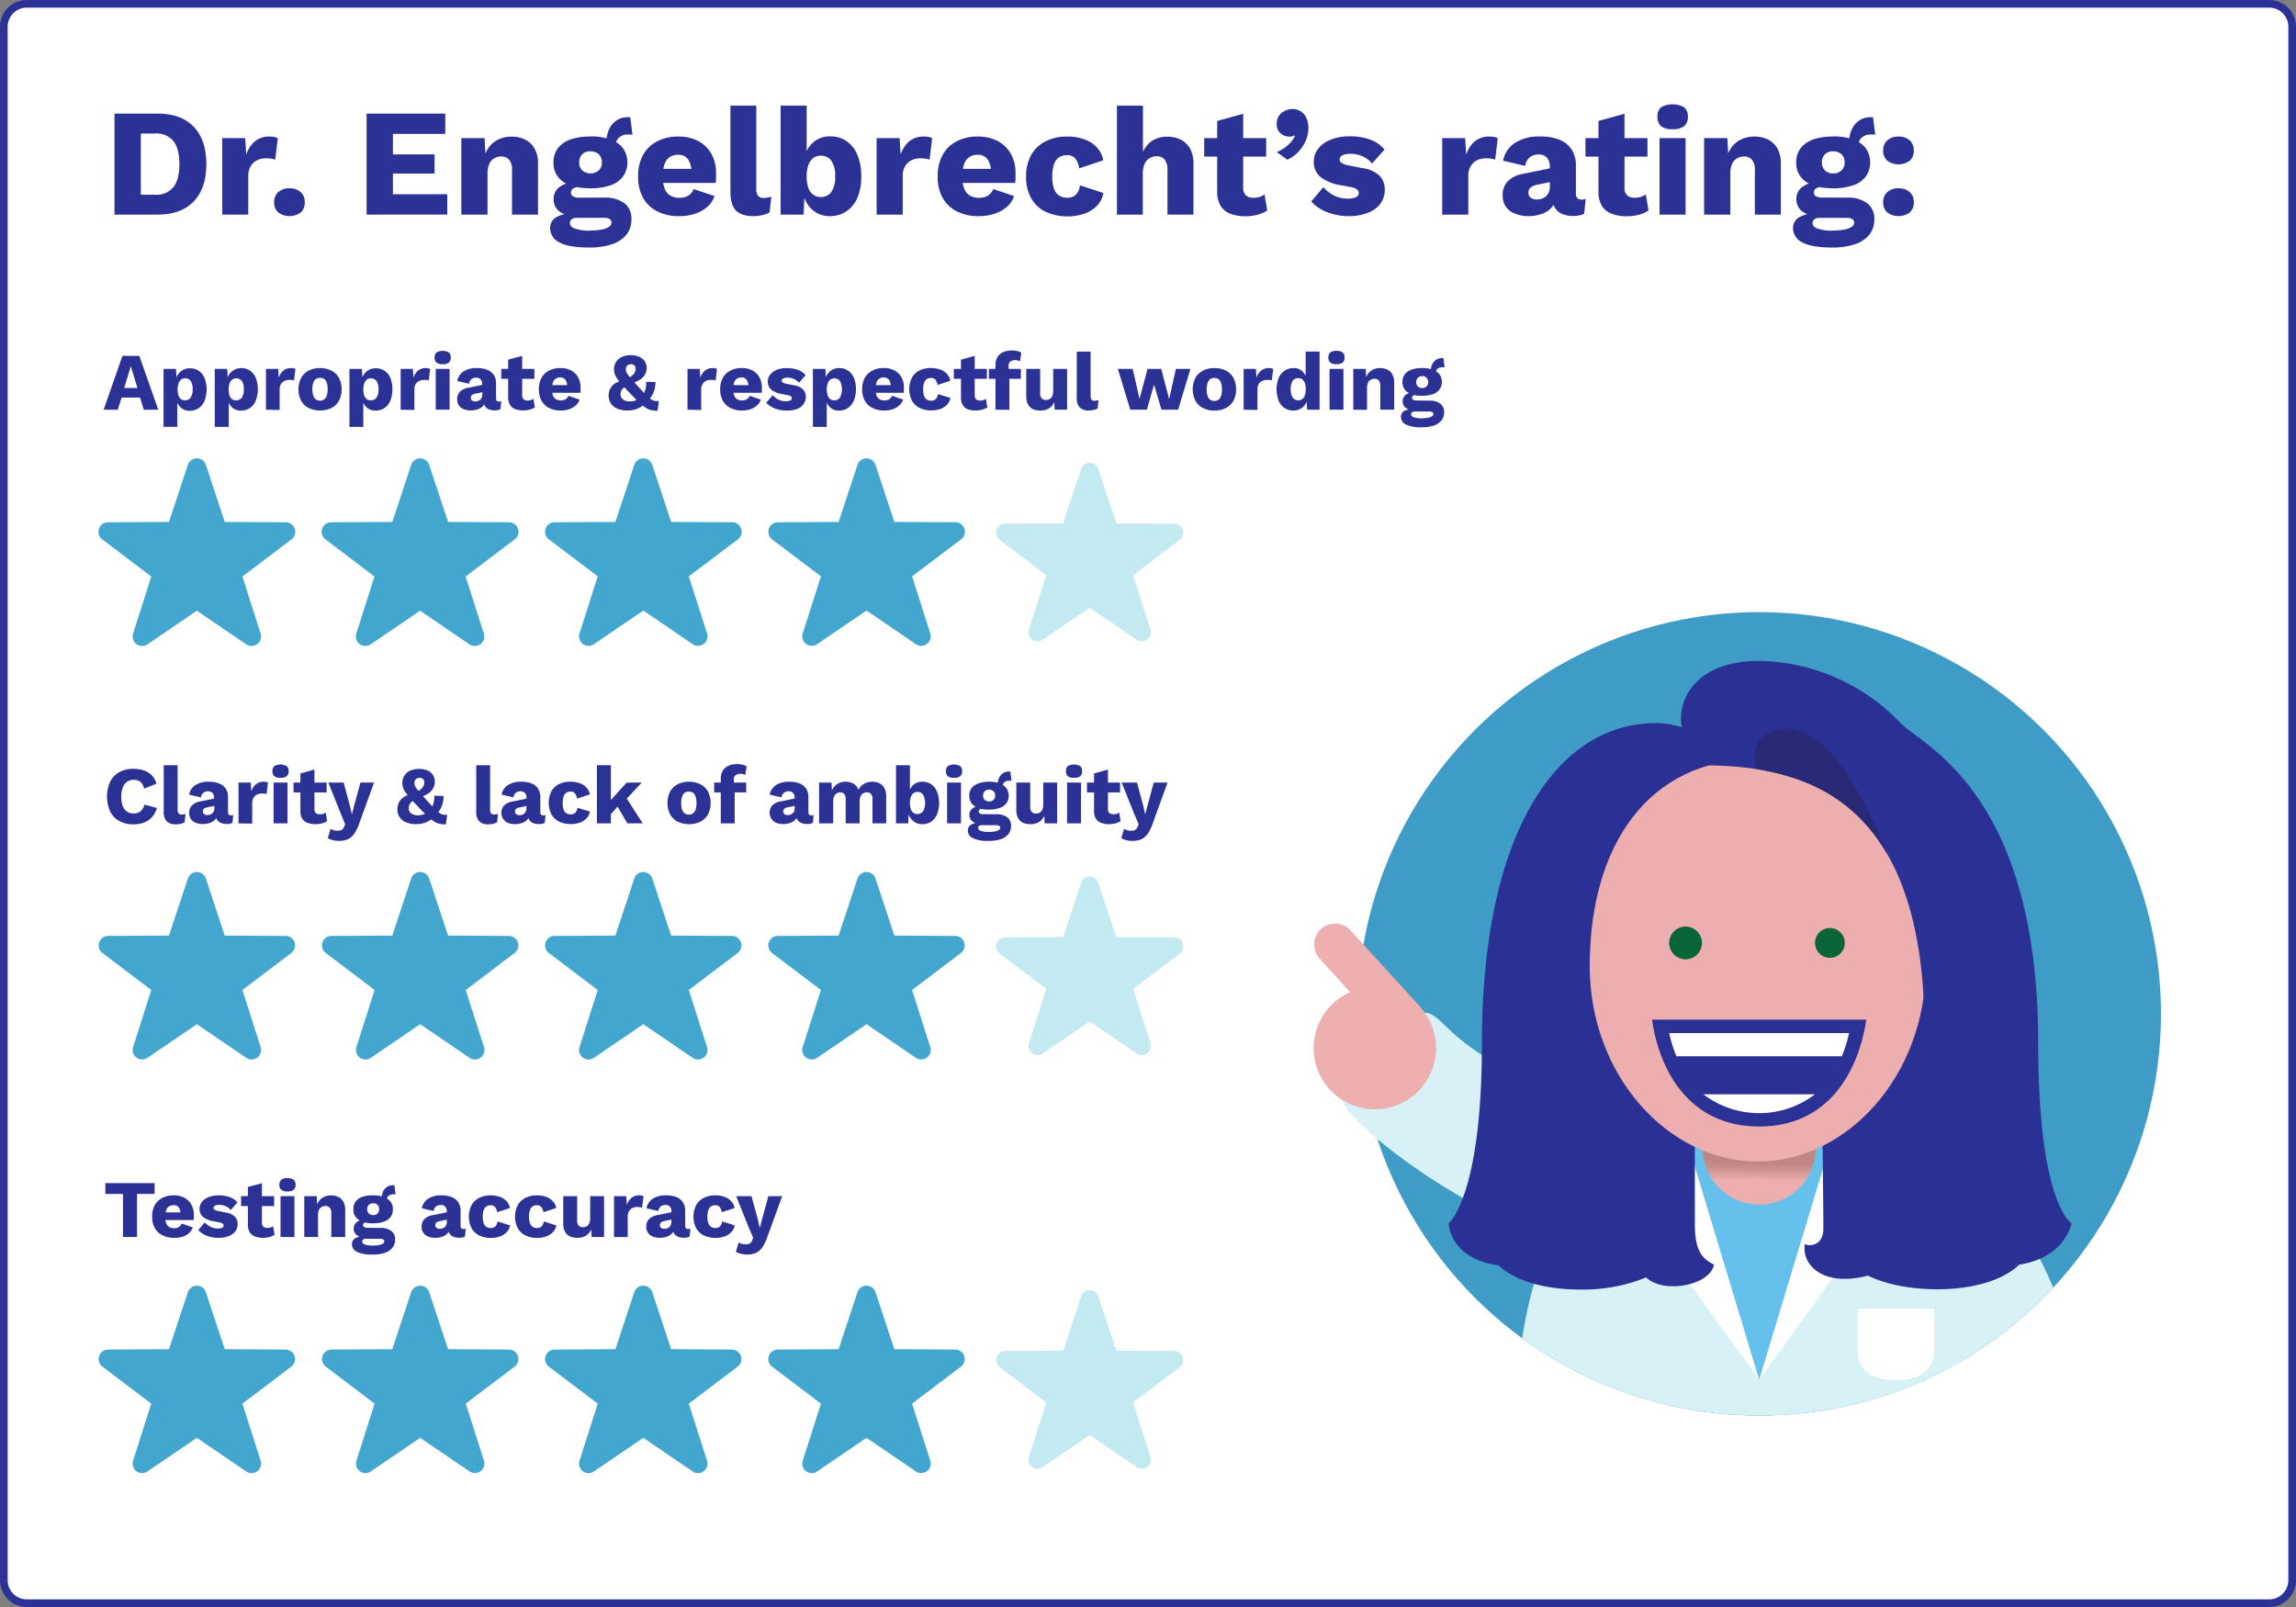 <svg xmlns="http://www.w3.org/2000/svg" xmlns:xlink="http://www.w3.org/1999/xlink" viewBox="0 0 600 420"><rect x="0" y="0" width="600" height="420" fill="#808080" stroke="none"/><defs><clipPath id="clip-path"><circle cx="459.72" cy="264.98" r="105" transform="translate(-52.72 402.68) rotate(-45)" style="fill:none"/></clipPath><linearGradient id="linear-gradient" x1="459.64" y1="308.5" x2="459.73" y2="299.38" gradientUnits="userSpaceOnUse"><stop offset="0" stop-color="#ecaeae"/><stop offset="0.02" stop-color="#e9acac"/><stop offset="0.34" stop-color="#cb9090"/><stop offset="0.52" stop-color="#bf8686"/></linearGradient></defs><title>RatingCardB-444</title><g id="Background"><rect x="1" y="1" width="598" height="418" rx="6" style="fill:#fff"/><path d="M593,2a5,5,0,0,1,5,5V413a5,5,0,0,1-5,5H7a5,5,0,0,1-5-5V7A5,5,0,0,1,7,2H593m0-2H7A7,7,0,0,0,0,7V413a7,7,0,0,0,7,7H593a7,7,0,0,0,7-7V7a7,7,0,0,0-7-7Z" style="fill:#2b3195"/></g><g id="Layer_1" data-name="Layer 1"><circle cx="459.72" cy="264.98" r="105" style="fill:#3e9cc6"/><path d="M350.81,286.81c-1.7,3.51,25.55,28,63.78,41,31,10.54,23-39.89,23-39.89s-20.05-.43-31.47-3c-6.77-1.53-16.95-7.72-21.85-11.25-7.85-5.66-8.59-9.26-12.9-9.05C367.24,264.8,352.45,283.44,350.81,286.81Z" style="fill:#d7f1f7"/><path d="M370.07,285.75a16,16,0,1,1,1-22.64,16,16,0,0,1-1,22.64" style="fill:#edafaf"/><path d="M371.11,263.11l-18.19-19.94a5.46,5.46,0,0,0-8.07,7.36L363,270.47Z" style="fill:#edafaf"/><g style="clip-path:url(#clip-path)"><circle cx="459.72" cy="264.98" r="105" style="fill:none"/><path d="M456.15,282c-35.24,1.27-59.88,40.35-59.88,87.68l63.45,2.23,83.45-2.23c0-47.53-39.3-86.22-79.88-87.68Z" style="fill:#d7f1f7"/><polygon points="459.72 360.62 485.63 294.62 433.81 294.62 459.72 360.62" style="fill:#66c0ec"/><polygon points="426.14 304.24 434.15 312.24 428.86 317.9 459.72 360.62 437.87 288.27 426.14 304.24" style="fill:#fff"/><polygon points="493.3 304.24 485.29 312.24 490.58 317.9 459.72 360.62 481.57 288.27 493.3 304.24" style="fill:#fff"/><path d="M474.5,300.05a14.78,14.78,0,1,1-29.56,0c0-8.16,6.62-3.62,14.78-3.62S474.5,291.89,474.5,300.05Z" style="fill:url(#linear-gradient)"/><path d="M505.47,342l-20,0,0,11.12c0,5.51,4.48,7.6,10,7.59s10-2.12,10-7.63Z" style="fill:#fff"/><path d="M541.31,319.65s-8.68-4.89-8.68-47c0-65.84-30.52-77.91-36-83.7a52.14,52.14,0,0,0-36.89-16.22c-17.25,0-21.62,10.9-20.21,17.38A20.62,20.62,0,0,0,432.6,189c-24.94,0-45.34,27.32-45.34,83.72,0,40.17-8.68,47-8.68,47s.07,9.18,13.05,11c3.89,3.73,11.47,6.32,21.3,6.32a43.86,43.86,0,0,0,17.25-3.18c4.4,4.32,16.66,2.22,17.72-3.35-3.6-1.73-5-4.38-5-10.8V286.15h33.3c0,8.33.29,29.29.29,35,0,4.12-3.24,4.77-4.86,4-.84,5.36,4.62,11.32,16.49,8.24,4.48,2.19,10.94,3.57,18.11,3.57,9.92,0,17.55-2.63,21.4-6.41C540.05,328.53,541.31,319.65,541.31,319.65Z" style="fill:#2b3194"/><path d="M503.26,252.45c0,28.57-20.46,51.12-43.92,51.12S415.43,281,415.43,252.45c0-31.25,15.13-54.13,43.91-54.13S503.26,221.2,503.26,252.45Z" style="fill:#ecaeae"/><path d="M444.76,246.45a4.28,4.28,0,1,0-4.28,4.27,4.28,4.28,0,0,0,4.28-4.27" style="fill:#096438"/><path d="M482.09,246.45a3.89,3.89,0,1,0-3.89,3.88,3.89,3.89,0,0,0,3.89-3.88" style="fill:#096438"/><path d="M444.23,200c26.63,0,58.72,7.41,58.72,70,15.1-25.89,10-52.6,10-52.6s-26.77-22-47.65-23.51C457.76,193.37,444.23,200,444.23,200Z" style="fill:#2b3194"/><path d="M493.15,223.17h0c-4.14-11-14.36-32.63-25.86-32.63S458.93,201,458.93,201h0C472,203,484.76,208.67,493.15,223.17Z" style="fill:#282977"/></g><path d="M248.53,245l-15.15-.09-4.7-14.2a2.37,2.37,0,0,0-4.49,0l-4.69,14.2-15.15.09a2.37,2.37,0,0,0-1.42,4.25l12.16,9.21-4.53,14.21a2.36,2.36,0,0,0,3.58,2.67l12.3-8.37,12.29,8.37a2.36,2.36,0,0,0,3.58-2.67l-4.53-14.21,12.16-9.21A2.37,2.37,0,0,0,248.53,245Z" style="fill:#c3e9f1"/><path d="M306.86,245l-15.15-.09-4.7-14.2a2.37,2.37,0,0,0-4.49,0l-4.69,14.2-15.15.09a2.36,2.36,0,0,0-1.41,4.25l12.16,9.21-4.54,14.21a2.36,2.36,0,0,0,3.58,2.67l12.3-8.37,12.29,8.37a2.36,2.36,0,0,0,3.58-2.67l-4.53-14.21,12.16-9.21A2.36,2.36,0,0,0,306.86,245Z" style="fill:#c3e9f1"/><path d="M190.2,245l-15.15-.09-4.7-14.2a2.37,2.37,0,0,0-4.49,0l-4.7,14.2L146,245a2.37,2.37,0,0,0-1.42,4.25l12.16,9.21-4.53,14.21a2.36,2.36,0,0,0,3.58,2.67l12.3-8.37,12.29,8.37a2.36,2.36,0,0,0,3.58-2.67l-4.53-14.21,12.16-9.21A2.37,2.37,0,0,0,190.2,245Z" style="fill:#c3e9f1"/><path d="M131.86,245l-15.15-.09L112,230.69a2.37,2.37,0,0,0-4.49,0l-4.7,14.2L87.68,245a2.37,2.37,0,0,0-1.41,4.25l12.16,9.21L93.9,272.65a2.36,2.36,0,0,0,3.58,2.67L109.77,267l12.3,8.37a2.36,2.36,0,0,0,3.58-2.67l-4.53-14.21,12.16-9.21A2.37,2.37,0,0,0,131.86,245Z" style="fill:#c3e9f1"/><path d="M73.53,245l-15.15-.09-4.69-14.2a2.37,2.37,0,0,0-4.49,0l-4.7,14.2L29.35,245a2.37,2.37,0,0,0-1.41,4.25l12.16,9.21-4.53,14.21a2.36,2.36,0,0,0,3.58,2.67L51.44,267l12.3,8.37a2.36,2.36,0,0,0,3.58-2.67l-4.53-14.21L75,249.23A2.37,2.37,0,0,0,73.53,245Z" style="fill:#c3e9f1"/><path d="M248.53,136.87l-15.15-.09-4.7-14.19a2.36,2.36,0,0,0-4.49,0l-4.69,14.19-15.15.09a2.37,2.37,0,0,0-1.42,4.25l12.16,9.21-4.53,14.21a2.36,2.36,0,0,0,3.58,2.67l12.3-8.37,12.29,8.37a2.36,2.36,0,0,0,3.58-2.67l-4.53-14.21,12.16-9.21A2.37,2.37,0,0,0,248.53,136.87Z" style="fill:#c3e9f1"/><path d="M306.86,136.87l-15.15-.09L287,122.59a2.36,2.36,0,0,0-4.49,0l-4.69,14.19-15.15.09a2.36,2.36,0,0,0-1.41,4.25l12.16,9.21-4.54,14.21a2.36,2.36,0,0,0,3.58,2.67l12.3-8.37,12.29,8.37a2.36,2.36,0,0,0,3.58-2.67l-4.53-14.21,12.16-9.21A2.36,2.36,0,0,0,306.86,136.87Z" style="fill:#c3e9f1"/><path d="M190.2,136.87l-15.15-.09-4.7-14.19a2.36,2.36,0,0,0-4.49,0l-4.7,14.19-15.14.09a2.37,2.37,0,0,0-1.42,4.25l12.16,9.21-4.53,14.21a2.36,2.36,0,0,0,3.58,2.67l12.3-8.37,12.29,8.37a2.36,2.36,0,0,0,3.58-2.67l-4.53-14.21,12.16-9.21A2.37,2.37,0,0,0,190.2,136.87Z" style="fill:#c3e9f1"/><path d="M131.86,136.87l-15.15-.09L112,122.59a2.36,2.36,0,0,0-4.49,0l-4.7,14.19-15.15.09a2.37,2.37,0,0,0-1.41,4.25l12.16,9.21L93.9,164.54a2.36,2.36,0,0,0,3.58,2.67l12.29-8.37,12.3,8.37a2.36,2.36,0,0,0,3.58-2.67l-4.53-14.21,12.16-9.21A2.37,2.37,0,0,0,131.86,136.87Z" style="fill:#c3e9f1"/><path d="M73.53,136.87l-15.15-.09-4.69-14.19a2.36,2.36,0,0,0-4.49,0l-4.7,14.19-15.15.09a2.37,2.37,0,0,0-1.41,4.25l12.16,9.21-4.53,14.21a2.36,2.36,0,0,0,3.58,2.67l12.29-8.37,12.3,8.37a2.36,2.36,0,0,0,3.58-2.67l-4.53-14.21L75,141.12A2.37,2.37,0,0,0,73.53,136.87Z" style="fill:#c3e9f1"/><path d="M74.64,136.5l-15.91-.09L53.8,121.5a2.48,2.48,0,0,0-4.71,0l-4.93,14.91-15.91.09A2.48,2.48,0,0,0,26.77,141l12.76,9.67-4.75,14.92a2.48,2.48,0,0,0,3.75,2.81l12.91-8.79,12.91,8.79a2.48,2.48,0,0,0,3.76-2.81l-4.76-14.92L76.12,141A2.48,2.48,0,0,0,74.64,136.5Z" style="fill:#42a6cf"/><path d="M133,136.5l-15.91-.09-4.93-14.91a2.48,2.48,0,0,0-4.71,0l-4.93,14.91-15.91.09A2.48,2.48,0,0,0,85.1,141l12.76,9.67-4.75,14.92a2.48,2.48,0,0,0,3.76,2.81l12.9-8.79,12.91,8.79a2.48,2.48,0,0,0,3.76-2.81l-4.76-14.92L134.45,141A2.48,2.48,0,0,0,133,136.5Z" style="fill:#42a6cf"/><path d="M191.3,136.5l-15.91-.09-4.93-14.91a2.48,2.48,0,0,0-4.71,0l-4.93,14.91-15.91.09a2.48,2.48,0,0,0-1.48,4.46l12.77,9.67-4.76,14.92a2.48,2.48,0,0,0,3.76,2.81l12.91-8.79,12.9,8.79a2.48,2.48,0,0,0,3.76-2.81L180,150.63,192.78,141A2.48,2.48,0,0,0,191.3,136.5Z" style="fill:#42a6cf"/><path d="M249.63,136.5l-15.91-.09-4.93-14.91a2.48,2.48,0,0,0-4.71,0l-4.93,14.91-15.91.09a2.48,2.48,0,0,0-1.48,4.46l12.77,9.67-4.76,14.92a2.48,2.48,0,0,0,3.76,2.81l12.91-8.79,12.9,8.79a2.48,2.48,0,0,0,3.76-2.81l-4.75-14.92L251.11,141A2.48,2.48,0,0,0,249.63,136.5Z" style="fill:#42a6cf"/><path d="M74.64,244.61l-15.91-.09L53.8,229.61a2.48,2.48,0,0,0-4.71,0l-4.93,14.91-15.91.09a2.48,2.48,0,0,0-1.48,4.46l12.76,9.67-4.75,14.92a2.48,2.48,0,0,0,3.75,2.81l12.91-8.79,12.91,8.79a2.48,2.48,0,0,0,3.76-2.81l-4.76-14.92,12.77-9.67A2.48,2.48,0,0,0,74.64,244.61Z" style="fill:#42a6cf"/><path d="M133,244.61l-15.91-.09-4.93-14.91a2.48,2.48,0,0,0-4.71,0l-4.93,14.91-15.91.09a2.48,2.48,0,0,0-1.48,4.46l12.76,9.67-4.75,14.92a2.48,2.48,0,0,0,3.76,2.81l12.9-8.79,12.91,8.79a2.48,2.48,0,0,0,3.76-2.81l-4.76-14.92,12.77-9.67A2.48,2.48,0,0,0,133,244.61Z" style="fill:#42a6cf"/><path d="M191.3,244.61l-15.91-.09-4.93-14.91a2.48,2.48,0,0,0-4.71,0l-4.93,14.91-15.91.09a2.48,2.48,0,0,0-1.48,4.46l12.77,9.67-4.76,14.92a2.48,2.48,0,0,0,3.76,2.81l12.91-8.79,12.9,8.79a2.48,2.48,0,0,0,3.76-2.81L180,258.74l12.76-9.67A2.48,2.48,0,0,0,191.3,244.61Z" style="fill:#42a6cf"/><path d="M249.63,244.61l-15.91-.09-4.93-14.91a2.48,2.48,0,0,0-4.71,0l-4.93,14.91-15.91.09a2.48,2.48,0,0,0-1.48,4.46l12.77,9.67-4.76,14.92a2.48,2.48,0,0,0,3.76,2.81l12.91-8.79,12.9,8.79a2.48,2.48,0,0,0,3.76-2.81l-4.75-14.92,12.76-9.67A2.48,2.48,0,0,0,249.63,244.61Z" style="fill:#42a6cf"/><path d="M248.53,353.09,233.38,353l-4.7-14.2a2.37,2.37,0,0,0-4.49,0L219.5,353l-15.15.09a2.37,2.37,0,0,0-1.42,4.25l12.16,9.21-4.53,14.21a2.36,2.36,0,0,0,3.58,2.67l12.3-8.37,12.29,8.37a2.36,2.36,0,0,0,3.58-2.67l-4.53-14.21,12.16-9.21A2.37,2.37,0,0,0,248.53,353.09Z" style="fill:#c3e9f1"/><path d="M306.86,353.09,291.71,353,287,338.8a2.37,2.37,0,0,0-4.49,0L277.83,353l-15.15.09a2.36,2.36,0,0,0-1.41,4.25l12.16,9.21-4.54,14.21a2.36,2.36,0,0,0,3.58,2.67l12.3-8.37,12.29,8.37a2.36,2.36,0,0,0,3.58-2.67l-4.53-14.21,12.16-9.21A2.36,2.36,0,0,0,306.86,353.09Z" style="fill:#c3e9f1"/><path d="M190.2,353.09,175.05,353l-4.7-14.2a2.37,2.37,0,0,0-4.49,0l-4.7,14.2-15.14.09a2.37,2.37,0,0,0-1.42,4.25l12.16,9.21-4.53,14.21a2.36,2.36,0,0,0,3.58,2.67l12.3-8.37,12.29,8.37a2.36,2.36,0,0,0,3.58-2.67l-4.53-14.21,12.16-9.21A2.37,2.37,0,0,0,190.2,353.09Z" style="fill:#c3e9f1"/><path d="M131.86,353.09,116.71,353,112,338.8a2.37,2.37,0,0,0-4.49,0l-4.7,14.2-15.15.09a2.37,2.37,0,0,0-1.41,4.25l12.16,9.21L93.9,380.76a2.36,2.36,0,0,0,3.58,2.67l12.29-8.37,12.3,8.37a2.36,2.36,0,0,0,3.58-2.67l-4.53-14.21,12.16-9.21A2.37,2.37,0,0,0,131.86,353.09Z" style="fill:#c3e9f1"/><path d="M73.53,353.09,58.38,353l-4.69-14.2a2.37,2.37,0,0,0-4.49,0L44.5,353l-15.15.09a2.37,2.37,0,0,0-1.41,4.25l12.16,9.21-4.53,14.21a2.36,2.36,0,0,0,3.58,2.67l12.29-8.37,12.3,8.37a2.36,2.36,0,0,0,3.58-2.67l-4.53-14.21L75,357.34A2.37,2.37,0,0,0,73.53,353.09Z" style="fill:#c3e9f1"/><path d="M74.64,352.72l-15.91-.1-4.93-14.9a2.48,2.48,0,0,0-4.71,0l-4.93,14.9-15.91.1a2.48,2.48,0,0,0-1.48,4.46l12.76,9.67-4.75,14.92a2.47,2.47,0,0,0,3.75,2.8l12.91-8.78,12.91,8.78a2.48,2.48,0,0,0,3.76-2.8l-4.76-14.92,12.77-9.67A2.48,2.48,0,0,0,74.64,352.72Z" style="fill:#42a6cf"/><path d="M133,352.72l-15.91-.1-4.93-14.9a2.48,2.48,0,0,0-4.71,0l-4.93,14.9-15.91.1a2.48,2.48,0,0,0-1.48,4.46l12.76,9.67-4.75,14.92a2.48,2.48,0,0,0,3.76,2.8l12.9-8.78,12.91,8.78a2.48,2.48,0,0,0,3.76-2.8l-4.76-14.92,12.77-9.67A2.48,2.48,0,0,0,133,352.72Z" style="fill:#42a6cf"/><path d="M191.3,352.72l-15.91-.1-4.93-14.9a2.48,2.48,0,0,0-4.71,0l-4.93,14.9-15.91.1a2.48,2.48,0,0,0-1.48,4.46l12.77,9.67-4.76,14.92a2.48,2.48,0,0,0,3.76,2.8l12.91-8.78,12.9,8.78a2.48,2.48,0,0,0,3.76-2.8L180,366.85l12.76-9.67A2.48,2.48,0,0,0,191.3,352.72Z" style="fill:#42a6cf"/><path d="M249.63,352.72l-15.91-.1-4.93-14.9a2.48,2.48,0,0,0-4.71,0l-4.93,14.9-15.91.1a2.48,2.48,0,0,0-1.48,4.46l12.77,9.67-4.76,14.92a2.48,2.48,0,0,0,3.76,2.8l12.91-8.78,12.9,8.78a2.48,2.48,0,0,0,3.76-2.8l-4.75-14.92,12.76-9.67A2.48,2.48,0,0,0,249.63,352.72Z" style="fill:#42a6cf"/><path d="M431.71,266.49c1.83,12.89,9.45,27.93,28,27.93s26.07-15,28-27.93Z" style="fill:#2b3195"/><path d="M438.13,276.07h43.19A36.37,36.37,0,0,0,483.2,270h-47a35.48,35.48,0,0,0,1.89,6.05" style="fill:#fff"/><path d="M445.13,286a24.05,24.05,0,0,0,29.18,0Z" style="fill:#fff"/></g><g id="Text"><path d="M41.12,29.69q6.2,0,9.5,3.44t3.3,9.76q0,6.31-3.3,9.76t-9.5,3.44H29.92V29.69Zm-.68,21.2a5.76,5.76,0,0,0,4.9-2q1.54-2,1.54-6t-1.54-6a5.76,5.76,0,0,0-4.9-2H36.8v16Z" style="fill:#2b3195"/><path d="M58.08,56.09v-20h6l.28,4.32a7.57,7.57,0,0,1,2.26-3.48,5.77,5.77,0,0,1,3.82-1.24,6.06,6.06,0,0,1,1.3.12,2.82,2.82,0,0,1,.86.32l-.68,5.6a5,5,0,0,0-1-.26,9.15,9.15,0,0,0-1.5-.1,5,5,0,0,0-2.24.52,4,4,0,0,0-1.66,1.54A4.93,4.93,0,0,0,64.88,46V56.09Z" style="fill:#2b3195"/><path d="M75.64,49.21a4.23,4.23,0,0,1,2.94,1,3.42,3.42,0,0,1,1.06,2.68,3.37,3.37,0,0,1-1.06,2.64,5,5,0,0,1-5.86,0,3.35,3.35,0,0,1-1.08-2.64,3.39,3.39,0,0,1,1.08-2.68A4.23,4.23,0,0,1,75.64,49.21Z" style="fill:#2b3195"/><path d="M95.8,56.09V29.69h20.56V35H102.68v5.36h10.88v5H102.68v5.4h14.2v5.32Z" style="fill:#2b3195"/><path d="M120.56,56.09v-20h6.08L127,43l-.76-.76a9,9,0,0,1,1.42-3.6,6.64,6.64,0,0,1,2.56-2.18,7.91,7.91,0,0,1,3.46-.74,7.79,7.79,0,0,1,3.62.8,5.85,5.85,0,0,1,2.42,2.36,7.87,7.87,0,0,1,.88,3.92V56.09h-6.8V44.57a4.08,4.08,0,0,0-.8-2.88,2.78,2.78,0,0,0-2-.8,3.76,3.76,0,0,0-1.8.46,3.15,3.15,0,0,0-1.32,1.46,6.27,6.27,0,0,0-.48,2.68v10.6Z" style="fill:#2b3195"/><path d="M157.84,51.65a8.51,8.51,0,0,1,5.34,1.46A5,5,0,0,1,165,57.29a6.27,6.27,0,0,1-1.36,4.12,8.24,8.24,0,0,1-3.82,2.46,18.37,18.37,0,0,1-5.82.82q-5.44,0-7.84-1.36a4.11,4.11,0,0,1-2.4-3.68,3.25,3.25,0,0,1,1.36-2.72,7.91,7.91,0,0,1,4.52-1.12l-.16.64A6.4,6.4,0,0,1,145.88,55a4,4,0,0,1-1.2-3,3.8,3.8,0,0,1,1.52-3.12,6.88,6.88,0,0,1,4-1.32l2.48,1.16h-.64a4.6,4.6,0,0,0-2.2.52,1.28,1.28,0,0,0-.64,1.08,1.09,1.09,0,0,0,.56,1,3.25,3.25,0,0,0,1.68.34Zm-3.52-16a15.12,15.12,0,0,1,5.2.8,7.09,7.09,0,0,1,3.3,2.3,6.54,6.54,0,0,1,0,7.38,6.88,6.88,0,0,1-3.3,2.3,15.39,15.39,0,0,1-5.2.78c-3.17,0-5.58-.58-7.22-1.76a5.78,5.78,0,0,1-2.46-5,5.93,5.93,0,0,1,1.14-3.7,7.09,7.09,0,0,1,3.3-2.3A15.24,15.24,0,0,1,154.32,35.69Zm-.24,24.6a16.4,16.4,0,0,0,3.18-.26,5,5,0,0,0,1.9-.72,1.33,1.33,0,0,0,.64-1.06,1.14,1.14,0,0,0-.44-.94,2.71,2.71,0,0,0-1.6-.34H150.6a1.78,1.78,0,0,0-1.22.4,1.27,1.27,0,0,0-.46,1c0,.61.45,1.09,1.36,1.42A11.51,11.51,0,0,0,154.08,60.29Zm.24-20.72a3,3,0,0,0-2.14.76,2.8,2.8,0,0,0-.82,2.16,2.74,2.74,0,0,0,.82,2.12,3.36,3.36,0,0,0,4.26,0,2.71,2.71,0,0,0,.84-2.12,2.77,2.77,0,0,0-.84-2.16A3,3,0,0,0,154.32,39.57Zm10.4-8.84.56,4.56a2.05,2.05,0,0,0-.48-.1l-.48,0a3.58,3.58,0,0,0-2.62.86,2.88,2.88,0,0,0-.86,2.14l-2.4-.88a8.53,8.53,0,0,1,.6-3.16,5.69,5.69,0,0,1,1.86-2.48,5.1,5.1,0,0,1,3.18-1h.3A1.27,1.27,0,0,1,164.72,30.73Z" style="fill:#2b3195"/><path d="M177.48,56.49a12.29,12.29,0,0,1-5.7-1.24,8.6,8.6,0,0,1-3.72-3.54,11.2,11.2,0,0,1-1.3-5.62,11.26,11.26,0,0,1,1.3-5.62,8.79,8.79,0,0,1,3.68-3.54,11.57,11.57,0,0,1,5.46-1.24,11,11,0,0,1,5.36,1.22,8.6,8.6,0,0,1,3.38,3.36,10.06,10.06,0,0,1,1.18,4.9c0,.51,0,1,0,1.46s-.07.86-.12,1.18H171.12V44.13H184l-3.28,1.28a6.63,6.63,0,0,0-.86-3.68,3,3,0,0,0-2.66-1.28,3.83,3.83,0,0,0-2.18.6,3.61,3.61,0,0,0-1.36,1.86,9.6,9.6,0,0,0-.46,3.26,8.09,8.09,0,0,0,.52,3.2,3.57,3.57,0,0,0,1.48,1.76,4.46,4.46,0,0,0,2.32.56,4.31,4.31,0,0,0,2.42-.6,3.63,3.63,0,0,0,1.34-1.68l5.44,1.84a6.42,6.42,0,0,1-1.94,2.86,9.28,9.28,0,0,1-3.26,1.78A13.25,13.25,0,0,1,177.48,56.49Z" style="fill:#2b3195"/><path d="M197.64,27.61V49.29a3,3,0,0,0,.44,1.88,1.75,1.75,0,0,0,1.48.56,5.53,5.53,0,0,0,1-.08q.39-.07,1-.24l-.44,4.08a6.84,6.84,0,0,1-1.88.72,9.61,9.61,0,0,1-2.28.28c-2.14,0-3.68-.49-4.64-1.48s-1.44-2.6-1.44-4.84V27.61Z" style="fill:#2b3195"/><path d="M216.84,56.49a6.67,6.67,0,0,1-3.46-.88,7.12,7.12,0,0,1-2.46-2.42,8.91,8.91,0,0,1-1.24-3.5l.64-.84L210,56.09h-6V27.61h6.8V42.37l-.64-1a7.83,7.83,0,0,1,2.28-4.1,6.48,6.48,0,0,1,4.64-1.62,7.18,7.18,0,0,1,4.14,1.24,8.16,8.16,0,0,1,2.84,3.58,14.14,14.14,0,0,1,1,5.66,13.56,13.56,0,0,1-1,5.56,8.13,8.13,0,0,1-2.88,3.54A7.6,7.6,0,0,1,216.84,56.49Zm-2.36-5a3.29,3.29,0,0,0,2.76-1.3,6.72,6.72,0,0,0,1-4.1,6.74,6.74,0,0,0-1-4.1,3.29,3.29,0,0,0-2.76-1.3,3,3,0,0,0-2,.66,4.1,4.1,0,0,0-1.26,1.86,9.91,9.91,0,0,0,0,5.84,3.78,3.78,0,0,0,1.28,1.82A3.23,3.23,0,0,0,214.48,51.49Z" style="fill:#2b3195"/><path d="M229.08,56.09v-20h6l.28,4.32a7.57,7.57,0,0,1,2.26-3.48,5.77,5.77,0,0,1,3.82-1.24,6.06,6.06,0,0,1,1.3.12,2.93,2.93,0,0,1,.86.32l-.68,5.6a5,5,0,0,0-1-.26,9.15,9.15,0,0,0-1.5-.1,5,5,0,0,0-2.24.52,4,4,0,0,0-1.66,1.54,4.83,4.83,0,0,0-.62,2.58V56.09Z" style="fill:#2b3195"/><path d="M255.76,56.49a12.29,12.29,0,0,1-5.7-1.24,8.66,8.66,0,0,1-3.72-3.54,11.2,11.2,0,0,1-1.3-5.62,11.26,11.26,0,0,1,1.3-5.62A8.79,8.79,0,0,1,250,36.93a11.57,11.57,0,0,1,5.46-1.24,11,11,0,0,1,5.36,1.22,8.6,8.6,0,0,1,3.38,3.36,10.06,10.06,0,0,1,1.18,4.9c0,.51,0,1,0,1.46s-.07.86-.12,1.18H249.4V44.13h12.88L259,45.41a6.63,6.63,0,0,0-.86-3.68,3,3,0,0,0-2.66-1.28,3.83,3.83,0,0,0-2.18.6,3.61,3.61,0,0,0-1.36,1.86,9.6,9.6,0,0,0-.46,3.26,8.09,8.09,0,0,0,.52,3.2,3.57,3.57,0,0,0,1.48,1.76,4.46,4.46,0,0,0,2.32.56,4.31,4.31,0,0,0,2.42-.6,3.63,3.63,0,0,0,1.34-1.68L265,51.25a6.42,6.42,0,0,1-1.94,2.86,9.28,9.28,0,0,1-3.26,1.78A13.25,13.25,0,0,1,255.76,56.49Z" style="fill:#2b3195"/><path d="M278.68,35.69a13.06,13.06,0,0,1,5.06.86,8,8,0,0,1,3.16,2.28,6.69,6.69,0,0,1,1.42,3.06L282,44a5.28,5.28,0,0,0-1-2.58,2.68,2.68,0,0,0-2.14-.86,3.79,3.79,0,0,0-2.14.58,3.49,3.49,0,0,0-1.3,1.84,10,10,0,0,0-.44,3.22,8.8,8.8,0,0,0,.48,3.18,3.41,3.41,0,0,0,1.36,1.76,3.88,3.88,0,0,0,2.08.54,3.34,3.34,0,0,0,1.66-.38,3.13,3.13,0,0,0,1.1-1.1,4.35,4.35,0,0,0,.56-1.76l6.12,2a6.14,6.14,0,0,1-1.5,3.14,8.38,8.38,0,0,1-3.22,2.18,14.05,14.05,0,0,1-10.4-.42,8.63,8.63,0,0,1-3.76-3.56,11.26,11.26,0,0,1-1.32-5.62,11.26,11.26,0,0,1,1.32-5.62,8.76,8.76,0,0,1,3.7-3.56A11.92,11.92,0,0,1,278.68,35.69Z" style="fill:#2b3195"/><path d="M291.88,56.09V27.61h6.8V39.73a6.47,6.47,0,0,1,2.52-3,7,7,0,0,1,3.8-1,7.82,7.82,0,0,1,3.62.8A5.85,5.85,0,0,1,311,38.85a8,8,0,0,1,.88,3.92V56.09h-6.8V44.65a4.35,4.35,0,0,0-.78-3,2.7,2.7,0,0,0-2.06-.82,3.57,3.57,0,0,0-1.8.48,3.26,3.26,0,0,0-1.32,1.52,6.56,6.56,0,0,0-.48,2.72V56.09Z" style="fill:#2b3195"/><path d="M330.88,36.09v4.84h-16.2V36.09Zm-6-6.36V49a2.62,2.62,0,0,0,.7,2.06,2.82,2.82,0,0,0,1.94.62,5.47,5.47,0,0,0,1.66-.22,4.22,4.22,0,0,0,1.26-.66l.72,4.2a7.72,7.72,0,0,1-2.52,1.12,12.14,12.14,0,0,1-3.12.4,10.85,10.85,0,0,1-3.94-.64,5.06,5.06,0,0,1-2.56-2,7,7,0,0,1-.94-3.72V31.61Z" style="fill:#2b3195"/><path d="M337.6,28.49a4.16,4.16,0,0,1,2.44.68A4.08,4.08,0,0,1,341.46,31a6.49,6.49,0,0,1,.46,2.46,8,8,0,0,1-.78,3.46,10.22,10.22,0,0,1-2,2.92,8.79,8.79,0,0,1-2.74,1.9l-2.76-2a9.53,9.53,0,0,0,2.06-1.12,9.75,9.75,0,0,0,1.64-1.48,6.35,6.35,0,0,0,1.06-1.64l-.2-.12a1.32,1.32,0,0,1-.52.24,3.51,3.51,0,0,1-2.3-.28,3.13,3.13,0,0,1-1.24-1.08,3.1,3.1,0,0,1-.5-1.84,3.7,3.7,0,0,1,.56-2.12,3.61,3.61,0,0,1,1.48-1.28A4.5,4.5,0,0,1,337.6,28.49Z" style="fill:#2b3195"/><path d="M352.52,56.49a15.66,15.66,0,0,1-5.58-1,11.12,11.12,0,0,1-4.3-2.82l3.2-3.76a8.34,8.34,0,0,0,2.68,2.14,7.83,7.83,0,0,0,3.68.86,5.35,5.35,0,0,0,2.08-.34,1.18,1.18,0,0,0,.8-1.14,1.15,1.15,0,0,0-.4-.9,4.15,4.15,0,0,0-1.6-.62l-2.76-.52a11.11,11.11,0,0,1-5.4-2.26,5.13,5.13,0,0,1-1.6-3.94,5.43,5.43,0,0,1,1-3.12,7.37,7.37,0,0,1,3.12-2.44,12.75,12.75,0,0,1,5.3-1,15,15,0,0,1,5.36.88,8.89,8.89,0,0,1,3.72,2.56l-3.28,3.68a6.18,6.18,0,0,0-2.48-1.9,7.69,7.69,0,0,0-3.08-.66,6,6,0,0,0-1.58.18,2.11,2.11,0,0,0-1,.52,1.08,1.08,0,0,0,.18,1.68,4.85,4.85,0,0,0,1.86.66l3.64.72a7.81,7.81,0,0,1,4.44,2,5.17,5.17,0,0,1,1.36,3.6,6.19,6.19,0,0,1-1,3.46,6.89,6.89,0,0,1-3.12,2.48A13.28,13.28,0,0,1,352.52,56.49Z" style="fill:#2b3195"/><path d="M376.88,56.09v-20h6l.28,4.32a7.5,7.5,0,0,1,2.26-3.48,5.77,5.77,0,0,1,3.82-1.24,6.12,6.12,0,0,1,1.3.12,2.93,2.93,0,0,1,.86.32l-.68,5.6a5,5,0,0,0-1-.26,9.32,9.32,0,0,0-1.5-.1,5,5,0,0,0-2.24.52,4,4,0,0,0-1.66,1.54,4.83,4.83,0,0,0-.62,2.58V56.09Z" style="fill:#2b3195"/><path d="M405,43.41a3.1,3.1,0,0,0-.78-2.22,2.75,2.75,0,0,0-2.1-.82,3.82,3.82,0,0,0-2.26.66,3.64,3.64,0,0,0-1.3,2.34L392.8,42a7.15,7.15,0,0,1,3-4.6,11.5,11.5,0,0,1,6.76-1.72,13,13,0,0,1,5,.86,6.78,6.78,0,0,1,3.16,2.56,7.59,7.59,0,0,1,1.1,4.18v7.32c0,1,.46,1.56,1.4,1.56a3.41,3.41,0,0,0,1.16-.16l-.4,3.88a6.94,6.94,0,0,1-2.92.56,7.19,7.19,0,0,1-2.76-.5,4,4,0,0,1-1.88-1.52,4.51,4.51,0,0,1-.68-2.58v-.24l.76-.28a4.19,4.19,0,0,1-1,2.88,6.08,6.08,0,0,1-2.64,1.72,10.37,10.37,0,0,1-3.38.56,9.05,9.05,0,0,1-3.56-.64A5,5,0,0,1,393.5,54a5.26,5.26,0,0,1-.82-3,5.09,5.09,0,0,1,1.3-3.58,7.29,7.29,0,0,1,4.1-2l7.56-1.56,0,3.6-3.84.8A4.14,4.14,0,0,0,400,49a1.65,1.65,0,0,0-.58,1.38,1.48,1.48,0,0,0,.64,1.32,2.62,2.62,0,0,0,1.52.44,4.36,4.36,0,0,0,1.3-.2,3.07,3.07,0,0,0,1.1-.62,3,3,0,0,0,.76-1.06,3.89,3.89,0,0,0,.28-1.52Z" style="fill:#2b3195"/><path d="M430.52,36.09v4.84h-16.2V36.09Zm-6-6.36V49a2.62,2.62,0,0,0,.7,2.06,2.82,2.82,0,0,0,1.94.62,5.47,5.47,0,0,0,1.66-.22,4.22,4.22,0,0,0,1.26-.66l.72,4.2a7.72,7.72,0,0,1-2.52,1.12,12.14,12.14,0,0,1-3.12.4,10.85,10.85,0,0,1-3.94-.64,5.06,5.06,0,0,1-2.56-2,7,7,0,0,1-.94-3.72V31.61Z" style="fill:#2b3195"/><path d="M437.08,33.77a4.69,4.69,0,0,1-3-.78,3,3,0,0,1-.94-2.46,3.07,3.07,0,0,1,.94-2.5,6.2,6.2,0,0,1,6,0,3,3,0,0,1,1,2.5,3,3,0,0,1-1,2.46A4.72,4.72,0,0,1,437.08,33.77Zm3.4,2.32v20h-6.8v-20Z" style="fill:#2b3195"/><path d="M445.32,56.09v-20h6.08l.36,6.88-.76-.76a8.89,8.89,0,0,1,1.42-3.6A6.64,6.64,0,0,1,455,36.43a7.91,7.91,0,0,1,3.46-.74,7.82,7.82,0,0,1,3.62.8,5.85,5.85,0,0,1,2.42,2.36,8,8,0,0,1,.88,3.92V56.09h-6.8V44.57a4.08,4.08,0,0,0-.8-2.88,2.8,2.8,0,0,0-2-.8,3.76,3.76,0,0,0-1.8.46,3.15,3.15,0,0,0-1.32,1.46,6.27,6.27,0,0,0-.48,2.68v10.6Z" style="fill:#2b3195"/><path d="M482.6,51.65a8.51,8.51,0,0,1,5.34,1.46,5,5,0,0,1,1.86,4.18,6.27,6.27,0,0,1-1.36,4.12,8.24,8.24,0,0,1-3.82,2.46,18.37,18.37,0,0,1-5.82.82q-5.44,0-7.84-1.36a4.11,4.11,0,0,1-2.4-3.68,3.25,3.25,0,0,1,1.36-2.72,7.89,7.89,0,0,1,4.52-1.12l-.16.64A6.4,6.4,0,0,1,470.64,55a4,4,0,0,1-1.2-3A3.77,3.77,0,0,1,471,48.85a6.88,6.88,0,0,1,4-1.32l2.48,1.16h-.64a4.57,4.57,0,0,0-2.2.52,1.28,1.28,0,0,0-.64,1.08,1.09,1.09,0,0,0,.56,1,3.25,3.25,0,0,0,1.68.34Zm-3.52-16a15.12,15.12,0,0,1,5.2.8,7.09,7.09,0,0,1,3.3,2.3,6.54,6.54,0,0,1,0,7.38,6.88,6.88,0,0,1-3.3,2.3,15.39,15.39,0,0,1-5.2.78c-3.18,0-5.58-.58-7.22-1.76a5.78,5.78,0,0,1-2.46-5,5.93,5.93,0,0,1,1.14-3.7,7.09,7.09,0,0,1,3.3-2.3A15.2,15.2,0,0,1,479.08,35.69Zm-.24,24.6A16.4,16.4,0,0,0,482,60a5,5,0,0,0,1.9-.72,1.33,1.33,0,0,0,.64-1.06,1.14,1.14,0,0,0-.44-.94,2.73,2.73,0,0,0-1.6-.34h-7.16a1.76,1.76,0,0,0-1.22.4,1.27,1.27,0,0,0-.46,1c0,.61.45,1.09,1.36,1.42A11.47,11.47,0,0,0,478.84,60.29Zm.24-20.72a3,3,0,0,0-2.14.76,2.8,2.8,0,0,0-.82,2.16,2.74,2.74,0,0,0,.82,2.12,3,3,0,0,0,2.14.76,3,3,0,0,0,2.12-.76,2.71,2.71,0,0,0,.84-2.12,2.77,2.77,0,0,0-.84-2.16A3,3,0,0,0,479.08,39.57Zm10.4-8.84.56,4.56a2.05,2.05,0,0,0-.48-.1l-.48,0a3.56,3.56,0,0,0-2.62.86,2.88,2.88,0,0,0-.86,2.14l-2.4-.88a8.53,8.53,0,0,1,.6-3.16,5.69,5.69,0,0,1,1.86-2.48,5.1,5.1,0,0,1,3.18-1h.3A1.27,1.27,0,0,1,489.48,30.73Z" style="fill:#2b3195"/><path d="M496.12,35.69a4.23,4.23,0,0,1,2.94,1,3.46,3.46,0,0,1,1.06,2.68A3.4,3.4,0,0,1,499.06,42a5,5,0,0,1-5.86,0,3.35,3.35,0,0,1-1.08-2.64,3.41,3.41,0,0,1,1.08-2.68A4.23,4.23,0,0,1,496.12,35.69Zm0,13.52a4.23,4.23,0,0,1,2.94,1,3.45,3.45,0,0,1,1.06,2.68,3.4,3.4,0,0,1-1.06,2.64,5,5,0,0,1-5.86,0,3.35,3.35,0,0,1-1.08-2.64,3.39,3.39,0,0,1,1.08-2.68A4.23,4.23,0,0,1,496.12,49.21Z" style="fill:#2b3195"/><path d="M41.36,107.08H37.58l-1-3.18H31.78l-1,3.18h-3.7L32,93h4.4Zm-8.9-5.67h3.46l-1.73-5.7Z" style="fill:#2b3195"/><path d="M42.74,111.56V96.41H46l.19,3.86-.43-.44A4.73,4.73,0,0,1,46.43,98a3.87,3.87,0,0,1,1.33-1.28,3.66,3.66,0,0,1,1.85-.47,4.14,4.14,0,0,1,2.31.65,4.22,4.22,0,0,1,1.52,1.88,8.33,8.33,0,0,1,0,6,4.27,4.27,0,0,1-1.55,1.92,4.07,4.07,0,0,1-2.31.66,3.23,3.23,0,0,1-2.35-.86A4.35,4.35,0,0,1,46,104.24l.34-.51v7.83Zm5.59-6.93a1.72,1.72,0,0,0,1.47-.7,3.55,3.55,0,0,0,.54-2.18,3.71,3.71,0,0,0-.52-2.19,1.74,1.74,0,0,0-1.47-.69,1.72,1.72,0,0,0-1,.33,2,2,0,0,0-.69,1,4.29,4.29,0,0,0-.25,1.58,5,5,0,0,0,.22,1.54,2.05,2.05,0,0,0,.68,1A1.74,1.74,0,0,0,48.33,104.63Z" style="fill:#2b3195"/><path d="M56.12,111.56V96.41h3.26l.2,3.86-.43-.44A4.73,4.73,0,0,1,59.81,98a3.76,3.76,0,0,1,1.32-1.28A3.67,3.67,0,0,1,63,96.2a4.08,4.08,0,0,1,2.3.65,4.17,4.17,0,0,1,1.53,1.88,8.47,8.47,0,0,1,0,6,4.34,4.34,0,0,1-1.55,1.92,4.07,4.07,0,0,1-2.31.66,3.23,3.23,0,0,1-2.35-.86,4.21,4.21,0,0,1-1.19-2.19l.34-.51v7.83Zm5.59-6.93a1.75,1.75,0,0,0,1.47-.7,3.55,3.55,0,0,0,.53-2.18,3.64,3.64,0,0,0-.52-2.19,1.87,1.87,0,0,0-2.51-.36,2.18,2.18,0,0,0-.69,1,4.53,4.53,0,0,0-.24,1.58,4.73,4.73,0,0,0,.22,1.54,2,2,0,0,0,.67,1A1.77,1.77,0,0,0,61.71,104.63Z" style="fill:#2b3195"/><path d="M69.5,107.08V96.41h3.2l.14,2.31a4.11,4.11,0,0,1,1.21-1.86,3.09,3.09,0,0,1,2-.66,3.4,3.4,0,0,1,.69.06,1.42,1.42,0,0,1,.46.18l-.36,3a2.92,2.92,0,0,0-.55-.14,5.88,5.88,0,0,0-.8,0,2.57,2.57,0,0,0-1.19.28,2.13,2.13,0,0,0-.89.82,2.6,2.6,0,0,0-.33,1.37v5.38Z" style="fill:#2b3195"/><path d="M83.62,96.2a6.41,6.41,0,0,1,2.95.65,4.73,4.73,0,0,1,2,1.9,6.67,6.67,0,0,1,0,6,4.67,4.67,0,0,1-2,1.9,7,7,0,0,1-5.87,0,4.64,4.64,0,0,1-2-1.9,6.67,6.67,0,0,1,0-6,4.7,4.7,0,0,1,2-1.9A6.37,6.37,0,0,1,83.62,96.2Zm0,2.58A1.71,1.71,0,0,0,81.87,100a5.09,5.09,0,0,0-.24,1.71,5,5,0,0,0,.24,1.69,1.86,1.86,0,0,0,.68,1,1.8,1.8,0,0,0,1.07.31,1.86,1.86,0,0,0,1.09-.31,1.92,1.92,0,0,0,.68-1,5.26,5.26,0,0,0,.23-1.69,5.39,5.39,0,0,0-.23-1.71,1.72,1.72,0,0,0-1.77-1.26Z" style="fill:#2b3195"/><path d="M91.32,111.56V96.41h3.26l.2,3.86-.43-.44A4.73,4.73,0,0,1,95,98a3.76,3.76,0,0,1,1.32-1.28,3.67,3.67,0,0,1,1.86-.47,4.08,4.08,0,0,1,2.3.65A4.17,4.17,0,0,1,102,98.73a8.47,8.47,0,0,1,0,6,4.34,4.34,0,0,1-1.55,1.92,4.07,4.07,0,0,1-2.31.66,3.23,3.23,0,0,1-2.35-.86,4.29,4.29,0,0,1-1.2-2.19l.35-.51v7.83Zm5.59-6.93a1.75,1.75,0,0,0,1.47-.7,3.55,3.55,0,0,0,.53-2.18,3.64,3.64,0,0,0-.52-2.19,1.87,1.87,0,0,0-2.51-.36,2.11,2.11,0,0,0-.69,1,4.53,4.53,0,0,0-.24,1.58,4.73,4.73,0,0,0,.22,1.54,2,2,0,0,0,.67,1A1.75,1.75,0,0,0,96.91,104.63Z" style="fill:#2b3195"/><path d="M104.7,107.08V96.41h3.19l.15,2.31a4,4,0,0,1,1.21-1.86,3.09,3.09,0,0,1,2-.66,3.4,3.4,0,0,1,.69.06,1.52,1.52,0,0,1,.46.18l-.36,3a2.92,2.92,0,0,0-.55-.14,6,6,0,0,0-.8,0,2.57,2.57,0,0,0-1.19.28,2.13,2.13,0,0,0-.89.82,2.6,2.6,0,0,0-.33,1.37v5.38Z" style="fill:#2b3195"/><path d="M115.68,95.18a2.48,2.48,0,0,1-1.61-.42,1.62,1.62,0,0,1-.5-1.31,1.67,1.67,0,0,1,.5-1.34,3.35,3.35,0,0,1,3.21,0,1.64,1.64,0,0,1,.51,1.34,1.59,1.59,0,0,1-.51,1.31A2.49,2.49,0,0,1,115.68,95.18Zm1.81,1.23v10.67h-3.62V96.41Z" style="fill:#2b3195"/><path d="M126,100.32a1.66,1.66,0,0,0-.42-1.19,1.48,1.48,0,0,0-1.12-.43,2,2,0,0,0-1.2.35,1.92,1.92,0,0,0-.7,1.25l-3.07-.73a3.83,3.83,0,0,1,1.58-2.45,6.1,6.1,0,0,1,3.6-.92,6.81,6.81,0,0,1,2.66.46A3.65,3.65,0,0,1,129.05,98a4,4,0,0,1,.58,2.23v3.91c0,.55.25.83.75.83a1.77,1.77,0,0,0,.62-.09l-.22,2.07a3.6,3.6,0,0,1-1.55.3,3.9,3.9,0,0,1-1.47-.26,2.16,2.16,0,0,1-1-.82,2.43,2.43,0,0,1-.36-1.37v-.13l.41-.15a2.27,2.27,0,0,1-.55,1.54,3.14,3.14,0,0,1-1.41.91,5.4,5.4,0,0,1-1.8.3,4.85,4.85,0,0,1-1.9-.34,2.76,2.76,0,0,1-1.25-1,2.82,2.82,0,0,1-.43-1.61,2.72,2.72,0,0,1,.69-1.91,4,4,0,0,1,2.19-1.06l4-.83,0,1.92-2,.43a2.24,2.24,0,0,0-1,.37.88.88,0,0,0-.31.74.78.78,0,0,0,.34.7,1.38,1.38,0,0,0,.81.24,2.33,2.33,0,0,0,.7-.11,1.6,1.6,0,0,0,1-.9,2,2,0,0,0,.15-.81Z" style="fill:#2b3195"/><path d="M139.64,96.41V99H131V96.41ZM136.46,93v10.26a1.4,1.4,0,0,0,.37,1.1,1.53,1.53,0,0,0,1,.33,3.25,3.25,0,0,0,.88-.11,2,2,0,0,0,.67-.36l.39,2.24a4,4,0,0,1-1.35.6,6.57,6.57,0,0,1-1.66.21,5.78,5.78,0,0,1-2.1-.34,2.71,2.71,0,0,1-1.37-1.09,3.75,3.75,0,0,1-.5-2V94Z" style="fill:#2b3195"/><path d="M146.51,107.29a6.58,6.58,0,0,1-3-.66,4.66,4.66,0,0,1-2-1.89,6,6,0,0,1-.69-3,6,6,0,0,1,.69-3,4.67,4.67,0,0,1,2-1.89,6.18,6.18,0,0,1,2.91-.66,5.9,5.9,0,0,1,2.86.65,4.49,4.49,0,0,1,1.8,1.79,5.32,5.32,0,0,1,.63,2.62c0,.27,0,.53,0,.77s0,.46-.07.63h-8.44v-2H150l-1.75.68a3.58,3.58,0,0,0-.45-2,1.61,1.61,0,0,0-1.42-.68,2.09,2.09,0,0,0-1.17.32,1.89,1.89,0,0,0-.72,1,5.26,5.26,0,0,0-.25,1.74,4.48,4.48,0,0,0,.28,1.71,2,2,0,0,0,.79.94,2.5,2.5,0,0,0,1.24.29,2.24,2.24,0,0,0,1.29-.32,1.85,1.85,0,0,0,.71-.89l2.9,1a3.28,3.28,0,0,1-1,1.52,4.89,4.89,0,0,1-1.74,1A6.86,6.86,0,0,1,146.51,107.29Z" style="fill:#2b3195"/><path d="M164,107.29a7,7,0,0,1-2.58-.44,3.81,3.81,0,0,1-1.73-1.32,3.62,3.62,0,0,1-.64-2.12,4.37,4.37,0,0,1,.18-1.2,3.65,3.65,0,0,1,.63-1.22,3.82,3.82,0,0,1,1.25-1,6.54,6.54,0,0,1,2-.66l.67-.19a10.24,10.24,0,0,0,1.41-1,2.78,2.78,0,0,0,.71-.85,2.18,2.18,0,0,0,.2-.93,1.11,1.11,0,0,0-.33-.86,1.47,1.47,0,0,0-1.87.05,1.37,1.37,0,0,0-.34,1,1.84,1.84,0,0,0,.12.66,3.22,3.22,0,0,0,.47.79c.23.31.57.72,1,1.22l1.73,1.94,1.79,1.91a11.88,11.88,0,0,0,1.27,1.16,2.89,2.89,0,0,0,1.06.52,3.67,3.67,0,0,0,1.17.06l-.32,2.53a9.16,9.16,0,0,1-1.56-.12,4.37,4.37,0,0,1-1.38-.55,9.57,9.57,0,0,1-1.6-1.23c-.6-.54-1.33-1.26-2.2-2.17s-1.78-1.87-2.39-2.55A19.53,19.53,0,0,1,161.31,99a4.61,4.61,0,0,1-.67-1.3,4.36,4.36,0,0,1-.18-1.26,3.38,3.38,0,0,1,.46-1.71,3.52,3.52,0,0,1,1.42-1.36,5.17,5.17,0,0,1,2.49-.53,5,5,0,0,1,2.34.47A3.12,3.12,0,0,1,169,96.09a3.58,3.58,0,0,1-.45,1.77,4,4,0,0,1-1.39,1.42,8.4,8.4,0,0,1-2.45,1l-.66.36a7.85,7.85,0,0,0-1.14.79,2,2,0,0,0-.58.76,2.56,2.56,0,0,0-.16.92,1.53,1.53,0,0,0,.3.94,1.94,1.94,0,0,0,.82.63,3,3,0,0,0,1.21.23,4.48,4.48,0,0,0,1.75-.32,7.89,7.89,0,0,0,1.45-.84l.3-.44a7,7,0,0,0,.65-1.52,6.19,6.19,0,0,0,.2-2l2.43.06a7.12,7.12,0,0,1-.44,2.55,5.71,5.71,0,0,1-1.29,2.06l-.64.51a4.86,4.86,0,0,1-1.94,1.66A6.71,6.71,0,0,1,164,107.29Z" style="fill:#2b3195"/><path d="M179.66,107.08V96.41h3.2l.15,2.31a4,4,0,0,1,1.2-1.86,3.12,3.12,0,0,1,2-.66,3.4,3.4,0,0,1,.69.06,1.33,1.33,0,0,1,.46.18l-.36,3a2.61,2.61,0,0,0-.54-.14,6,6,0,0,0-.8,0,2.58,2.58,0,0,0-1.2.28,2.11,2.11,0,0,0-.88.82,2.6,2.6,0,0,0-.34,1.37v5.38Z" style="fill:#2b3195"/><path d="M193.89,107.29a6.58,6.58,0,0,1-3-.66,4.66,4.66,0,0,1-2-1.89,6,6,0,0,1-.69-3,6,6,0,0,1,.69-3,4.67,4.67,0,0,1,2-1.89,6.18,6.18,0,0,1,2.91-.66,5.9,5.9,0,0,1,2.86.65,4.49,4.49,0,0,1,1.8,1.79,5.32,5.32,0,0,1,.63,2.62c0,.27,0,.53,0,.77s0,.46-.07.63H190.5v-2h6.87l-1.75.68a3.57,3.57,0,0,0-.46-2,1.61,1.61,0,0,0-1.42-.68,2.11,2.11,0,0,0-1.17.32,1.94,1.94,0,0,0-.72,1,5.28,5.28,0,0,0-.24,1.74,4.5,4.5,0,0,0,.27,1.71,2,2,0,0,0,.79.94,2.53,2.53,0,0,0,1.24.29,2.24,2.24,0,0,0,1.29-.32,1.85,1.85,0,0,0,.71-.89l2.91,1a3.38,3.38,0,0,1-1,1.52,4.89,4.89,0,0,1-1.74,1A6.82,6.82,0,0,1,193.89,107.29Z" style="fill:#2b3195"/><path d="M205.53,107.29a8.28,8.28,0,0,1-3-.52,6,6,0,0,1-2.29-1.5l1.7-2a4.4,4.4,0,0,0,1.43,1.14,4.14,4.14,0,0,0,2,.46,2.86,2.86,0,0,0,1.11-.18.62.62,0,0,0,.43-.61.6.6,0,0,0-.21-.48,2.3,2.3,0,0,0-.86-.33l-1.47-.28a6,6,0,0,1-2.88-1.2,2.73,2.73,0,0,1-.85-2.1,2.93,2.93,0,0,1,.54-1.67,4,4,0,0,1,1.67-1.3,6.8,6.8,0,0,1,2.82-.51,8.09,8.09,0,0,1,2.86.47,4.71,4.71,0,0,1,2,1.36l-1.75,2a3.46,3.46,0,0,0-1.33-1,4.13,4.13,0,0,0-1.64-.35,2.93,2.93,0,0,0-.84.1,1,1,0,0,0-.52.28.57.57,0,0,0-.18.41.58.58,0,0,0,.27.48,2.6,2.6,0,0,0,1,.35l1.94.39a4.11,4.11,0,0,1,2.37,1.09,2.69,2.69,0,0,1,.73,1.92,3.29,3.29,0,0,1-.56,1.84,3.66,3.66,0,0,1-1.66,1.32A7.07,7.07,0,0,1,205.53,107.29Z" style="fill:#2b3195"/><path d="M212.43,111.56V96.41h3.26l.19,3.86-.43-.44a4.59,4.59,0,0,1,.67-1.88,3.76,3.76,0,0,1,1.32-1.28,3.66,3.66,0,0,1,1.85-.47,4.12,4.12,0,0,1,2.31.65,4.22,4.22,0,0,1,1.52,1.88,7.19,7.19,0,0,1,.55,3,7.42,7.42,0,0,1-.56,3,4.32,4.32,0,0,1-1.54,1.92,4.1,4.1,0,0,1-2.32.66,3.19,3.19,0,0,1-2.34-.86,4.29,4.29,0,0,1-1.2-2.19l.34-.51v7.83Zm5.58-6.93a1.75,1.75,0,0,0,1.48-.7,4.81,4.81,0,0,0,0-4.37A1.87,1.87,0,0,0,217,99.2a2,2,0,0,0-.69,1,4.29,4.29,0,0,0-.25,1.58,4.71,4.71,0,0,0,.23,1.54,2,2,0,0,0,.67,1A1.74,1.74,0,0,0,218,104.63Z" style="fill:#2b3195"/><path d="M231,107.29a6.58,6.58,0,0,1-3-.66,4.6,4.6,0,0,1-2-1.89,6,6,0,0,1-.69-3,6,6,0,0,1,.69-3,4.7,4.7,0,0,1,2-1.89,6.25,6.25,0,0,1,2.92-.66,5.83,5.83,0,0,1,2.85.65,4.46,4.46,0,0,1,1.81,1.79,5.32,5.32,0,0,1,.63,2.62c0,.27,0,.53,0,.77s0,.46-.07.63h-8.45v-2h6.87l-1.75.68a3.49,3.49,0,0,0-.46-2,1.58,1.58,0,0,0-1.41-.68,2.09,2.09,0,0,0-1.17.32,1.89,1.89,0,0,0-.72,1,5,5,0,0,0-.25,1.74,4.3,4.3,0,0,0,.28,1.71,2,2,0,0,0,.79.94,2.5,2.5,0,0,0,1.24.29,2.24,2.24,0,0,0,1.29-.32,1.85,1.85,0,0,0,.71-.89l2.9,1a3.36,3.36,0,0,1-1,1.52,4.89,4.89,0,0,1-1.74,1A6.86,6.86,0,0,1,231,107.29Z" style="fill:#2b3195"/><path d="M243.21,96.2a6.85,6.85,0,0,1,2.7.46,4.24,4.24,0,0,1,1.68,1.21,3.52,3.52,0,0,1,.76,1.64L245,100.62a2.85,2.85,0,0,0-.54-1.38,1.46,1.46,0,0,0-1.14-.46,2.07,2.07,0,0,0-1.15.31,1.93,1.93,0,0,0-.69,1,5.22,5.22,0,0,0-.23,1.72,4.77,4.77,0,0,0,.25,1.7,1.79,1.79,0,0,0,.73.93,2,2,0,0,0,1.11.29,1.79,1.79,0,0,0,.88-.2,1.67,1.67,0,0,0,.59-.59,2.48,2.48,0,0,0,.3-.94l3.26,1a3.26,3.26,0,0,1-.8,1.67,4.44,4.44,0,0,1-1.72,1.17,6.76,6.76,0,0,1-2.49.42,6.63,6.63,0,0,1-3.05-.65,4.56,4.56,0,0,1-2-1.9,6.76,6.76,0,0,1,0-6,4.65,4.65,0,0,1,2-1.9A6.36,6.36,0,0,1,243.21,96.2Z" style="fill:#2b3195"/><path d="M257.89,96.41V99h-8.64V96.41ZM254.71,93v10.26a1.4,1.4,0,0,0,.37,1.1,1.51,1.51,0,0,0,1,.33,3.25,3.25,0,0,0,.88-.11,2.07,2.07,0,0,0,.67-.36l.39,2.24a4,4,0,0,1-1.35.6,6.57,6.57,0,0,1-1.66.21A5.78,5.78,0,0,1,253,107a2.71,2.71,0,0,1-1.37-1.09,3.66,3.66,0,0,1-.5-2V94Z" style="fill:#2b3195"/><path d="M266.78,96.41V99h-8.36V96.41Zm-2.41-4.82a5.92,5.92,0,0,1,1.54.18,2.94,2.94,0,0,1,1,.42l-.36,2.26a1.87,1.87,0,0,0-.54-.23,2.63,2.63,0,0,0-.74-.09,2.06,2.06,0,0,0-1.23.34,1.38,1.38,0,0,0-.48,1.2v1.38l.21.6v9.43h-3.62V95.43a4.24,4.24,0,0,1,.33-1.75,3.21,3.21,0,0,1,.92-1.19,3.91,3.91,0,0,1,1.37-.68A5.71,5.71,0,0,1,264.37,91.59Z" style="fill:#2b3195"/><path d="M271.86,107.29a4.55,4.55,0,0,1-1.91-.37,2.77,2.77,0,0,1-1.29-1.2,4.46,4.46,0,0,1-.47-2.18V96.41h3.63v6.28a2,2,0,0,0,.4,1.42,1.53,1.53,0,0,0,1.15.41,2,2,0,0,0,.73-.14,1.48,1.48,0,0,0,.6-.43,1.93,1.93,0,0,0,.39-.74,3.88,3.88,0,0,0,.14-1.08V96.41h3.63v10.67h-3.25l-.1-2a3.57,3.57,0,0,1-1.43,1.68A4.3,4.3,0,0,1,271.86,107.29Z" style="fill:#2b3195"/><path d="M285,91.89v11.56a1.65,1.65,0,0,0,.24,1,.94.94,0,0,0,.79.3,2.58,2.58,0,0,0,.53-.05l.51-.13-.23,2.18a3.48,3.48,0,0,1-1,.38,5.22,5.22,0,0,1-1.22.15,3.34,3.34,0,0,1-2.48-.79,3.6,3.6,0,0,1-.76-2.58v-12Z" style="fill:#2b3195"/><path d="M307.29,96.41h3.8l-3.22,10.67h-4.35l-1.94-6.55-1.88,6.55h-4.33l-3.24-10.67H296l1.79,7.88,2.09-7.88h3.58l2.07,7.88Z" style="fill:#2b3195"/><path d="M317.32,96.2a6.48,6.48,0,0,1,3,.65,4.77,4.77,0,0,1,2,1.9,6.67,6.67,0,0,1,0,6,4.71,4.71,0,0,1-2,1.9,6.36,6.36,0,0,1-3,.65,6.28,6.28,0,0,1-2.92-.65,4.64,4.64,0,0,1-2-1.9,6.67,6.67,0,0,1,0-6,4.7,4.7,0,0,1,2-1.9A6.4,6.4,0,0,1,317.32,96.2Zm0,2.58a1.89,1.89,0,0,0-1.07.3,1.92,1.92,0,0,0-.68,1,5.12,5.12,0,0,0-.23,1.71,5,5,0,0,0,.23,1.69,1.92,1.92,0,0,0,.68,1,1.82,1.82,0,0,0,1.07.31,1.84,1.84,0,0,0,1.09-.31,1.86,1.86,0,0,0,.68-1,5,5,0,0,0,.24-1.69,5.09,5.09,0,0,0-.24-1.71,1.86,1.86,0,0,0-.68-1A1.91,1.91,0,0,0,317.32,98.78Z" style="fill:#2b3195"/><path d="M325,107.08V96.41h3.2l.15,2.31a4,4,0,0,1,1.21-1.86,3.08,3.08,0,0,1,2-.66,3.51,3.51,0,0,1,.7.06,1.52,1.52,0,0,1,.46.18l-.37,3a2.61,2.61,0,0,0-.54-.14,6,6,0,0,0-.8,0,2.58,2.58,0,0,0-1.2.28,2.11,2.11,0,0,0-.88.82,2.6,2.6,0,0,0-.33,1.37v5.38Z" style="fill:#2b3195"/><path d="M338,107.29a4.06,4.06,0,0,1-2.31-.65,4.19,4.19,0,0,1-1.54-1.88,8.46,8.46,0,0,1,0-6,4.45,4.45,0,0,1,1.58-1.9,4.21,4.21,0,0,1,2.34-.66,3.16,3.16,0,0,1,2.33.89,4.18,4.18,0,0,1,1.14,2.25l-.34.44V91.89h3.63v15.19H341.6l-.24-3.63.43.32a4.3,4.3,0,0,1-.65,1.86,3.59,3.59,0,0,1-3.15,1.66Zm1.26-2.66a1.72,1.72,0,0,0,1.06-.33,2.08,2.08,0,0,0,.67-1,4.79,4.79,0,0,0,.23-1.62,4.56,4.56,0,0,0-.22-1.52,2,2,0,0,0-.66-1,1.72,1.72,0,0,0-1.06-.33,1.79,1.79,0,0,0-1.48.69,4.73,4.73,0,0,0,0,4.37A1.72,1.72,0,0,0,339.25,104.63Z" style="fill:#2b3195"/><path d="M349.26,95.18a2.48,2.48,0,0,1-1.61-.42,1.59,1.59,0,0,1-.51-1.31,1.64,1.64,0,0,1,.51-1.34,2.55,2.55,0,0,1,1.61-.41,2.6,2.6,0,0,1,1.6.41,1.64,1.64,0,0,1,.51,1.34,1.59,1.59,0,0,1-.51,1.31A2.53,2.53,0,0,1,349.26,95.18Zm1.81,1.23v10.67h-3.63V96.41Z" style="fill:#2b3195"/><path d="M353.65,107.08V96.41h3.24l.2,3.67-.41-.4a4.64,4.64,0,0,1,.76-1.92,3.46,3.46,0,0,1,1.36-1.16,4.15,4.15,0,0,1,1.85-.4,4.07,4.07,0,0,1,1.93.43,3,3,0,0,1,1.29,1.26,4.22,4.22,0,0,1,.47,2.09v7.1h-3.63v-6.14a2.15,2.15,0,0,0-.43-1.54A1.47,1.47,0,0,0,359.2,99a2,2,0,0,0-1,.25,1.65,1.65,0,0,0-.71.78,3.34,3.34,0,0,0-.25,1.43v5.65Z" style="fill:#2b3195"/><path d="M373.53,104.71a4.52,4.52,0,0,1,2.85.78,2.67,2.67,0,0,1,1,2.23,3.37,3.37,0,0,1-.72,2.2,4.38,4.38,0,0,1-2,1.31,9.86,9.86,0,0,1-3.1.44,8.89,8.89,0,0,1-4.19-.73,2.19,2.19,0,0,1-1.27-2,1.74,1.74,0,0,1,.72-1.45,4.23,4.23,0,0,1,2.41-.6l-.08.34a3.38,3.38,0,0,1-1.94-.77,2.08,2.08,0,0,1-.65-1.62,2,2,0,0,1,.81-1.66,3.66,3.66,0,0,1,2.16-.7l1.32.61h-.34a2.37,2.37,0,0,0-1.17.28.69.69,0,0,0-.34.58.6.6,0,0,0,.29.54,1.78,1.78,0,0,0,.9.18Zm-1.87-8.51a7.86,7.86,0,0,1,2.77.43,3.79,3.79,0,0,1,1.76,1.22,3.49,3.49,0,0,1,0,3.94,3.73,3.73,0,0,1-1.76,1.23,8.38,8.38,0,0,1-2.77.41,6.53,6.53,0,0,1-3.85-.94,3.06,3.06,0,0,1-1.32-2.66,3.22,3.22,0,0,1,.61-2,3.79,3.79,0,0,1,1.76-1.22A8,8,0,0,1,371.66,96.2Zm-.13,13.12a8.68,8.68,0,0,0,1.69-.14,2.76,2.76,0,0,0,1-.38.72.72,0,0,0,.34-.57.59.59,0,0,0-.24-.5,1.45,1.45,0,0,0-.85-.18h-3.82a1,1,0,0,0-.65.21.68.68,0,0,0-.24.54c0,.32.24.58.72.75A6,6,0,0,0,371.53,109.32Zm.13-11a1.61,1.61,0,0,0-1.15.41,1.73,1.73,0,0,0,0,2.28,1.65,1.65,0,0,0,1.15.4,1.63,1.63,0,0,0,1.13-.4,1.7,1.7,0,0,0,0-2.28A1.59,1.59,0,0,0,371.66,98.27Zm5.54-4.71.3,2.43a1.1,1.1,0,0,0-.26-.06H377a1.93,1.93,0,0,0-1.4.46,1.59,1.59,0,0,0-.46,1.14l-1.28-.47a4.6,4.6,0,0,1,.32-1.68,3.12,3.12,0,0,1,1-1.32,2.69,2.69,0,0,1,1.7-.52H377A.48.48,0,0,1,377.2,93.56Z" style="fill:#2b3195"/><path d="M41,211.16a5.75,5.75,0,0,1-1.3,2.42A5.34,5.34,0,0,1,37.6,215a7.9,7.9,0,0,1-2.73.44,7.56,7.56,0,0,1-3.69-.86,5.86,5.86,0,0,1-2.39-2.49,9.6,9.6,0,0,1,0-7.81,5.84,5.84,0,0,1,2.39-2.48,7.4,7.4,0,0,1,3.67-.86,8.37,8.37,0,0,1,2.71.41,5.35,5.35,0,0,1,2.09,1.27,4.87,4.87,0,0,1,1.22,2.2l-3.22,1.3a2.94,2.94,0,0,0-1-1.81,2.76,2.76,0,0,0-1.69-.5,2.94,2.94,0,0,0-2.87,2,6.47,6.47,0,0,0-.4,2.42,6.78,6.78,0,0,0,.37,2.41,2.94,2.94,0,0,0,1.1,1.47,3.17,3.17,0,0,0,1.82.49,2.77,2.77,0,0,0,1.74-.56,3,3,0,0,0,1-1.74Z" style="fill:#2b3195"/><path d="M46.41,200v11.56a1.59,1.59,0,0,0,.24,1,.94.94,0,0,0,.79.3,2.66,2.66,0,0,0,.53,0l.51-.13-.23,2.18a3.8,3.8,0,0,1-1,.38,5.22,5.22,0,0,1-1.22.15,3.34,3.34,0,0,1-2.48-.79,3.6,3.6,0,0,1-.76-2.58V200Z" style="fill:#2b3195"/><path d="M55.93,208.43a1.65,1.65,0,0,0-.42-1.19,1.48,1.48,0,0,0-1.12-.44,2,2,0,0,0-1.2.36,1.92,1.92,0,0,0-.7,1.24l-3.07-.72A3.83,3.83,0,0,1,51,205.23a6,6,0,0,1,3.61-.92,6.8,6.8,0,0,1,2.65.46A3.59,3.59,0,0,1,59,206.13a4,4,0,0,1,.58,2.23v3.91c0,.55.25.83.75.83a1.77,1.77,0,0,0,.62-.09l-.21,2.07a4.17,4.17,0,0,1-3,0,2.13,2.13,0,0,1-1-.81,2.43,2.43,0,0,1-.36-1.37v-.13l.41-.15a2.29,2.29,0,0,1-.55,1.54,3.23,3.23,0,0,1-1.41.91,5.4,5.4,0,0,1-1.8.3,4.85,4.85,0,0,1-1.9-.34,2.59,2.59,0,0,1-1.68-2.6,2.72,2.72,0,0,1,.69-1.91,3.89,3.89,0,0,1,2.19-1.06l4-.83,0,1.92-2,.43a2.24,2.24,0,0,0-1,.37.87.87,0,0,0-.31.74.79.79,0,0,0,.34.7,1.38,1.38,0,0,0,.81.24,2.33,2.33,0,0,0,.7-.11,1.6,1.6,0,0,0,1-.9,2,2,0,0,0,.15-.81Z" style="fill:#2b3195"/><path d="M62.33,215.19V204.52h3.2l.15,2.31a4,4,0,0,1,1.2-1.86,3.11,3.11,0,0,1,2-.66,3.4,3.4,0,0,1,.69.06,1.71,1.71,0,0,1,.46.17l-.36,3a2.56,2.56,0,0,0-.55-.14,5.83,5.83,0,0,0-.79,0,2.58,2.58,0,0,0-1.2.28,2.07,2.07,0,0,0-.89.82,2.6,2.6,0,0,0-.33,1.37v5.38Z" style="fill:#2b3195"/><path d="M73.31,203.28a2.51,2.51,0,0,1-1.61-.41,1.63,1.63,0,0,1-.5-1.31,1.66,1.66,0,0,1,.5-1.34,3.35,3.35,0,0,1,3.21,0,1.63,1.63,0,0,1,.52,1.34,1.61,1.61,0,0,1-.52,1.31A2.49,2.49,0,0,1,73.31,203.28Zm1.82,1.24v10.67H71.5V204.52Z" style="fill:#2b3195"/><path d="M85.35,204.52v2.58H76.71v-2.58Zm-3.18-3.39v10.26a1.4,1.4,0,0,0,.37,1.1,1.5,1.5,0,0,0,1,.33,2.9,2.9,0,0,0,.89-.12,1.87,1.87,0,0,0,.67-.35l.39,2.24a4,4,0,0,1-1.35.6,6.57,6.57,0,0,1-1.66.21,5.78,5.78,0,0,1-2.1-.34A2.76,2.76,0,0,1,79,214a3.69,3.69,0,0,1-.5-2v-9.86Z" style="fill:#2b3195"/><path d="M97.76,204.52l-3.88,10.67a11.44,11.44,0,0,1-1.3,2.69,4.24,4.24,0,0,1-1.67,1.45,5.36,5.36,0,0,1-2.3.44,6.42,6.42,0,0,1-1.64-.19,4.44,4.44,0,0,1-1.31-.53l.73-2.45a2.74,2.74,0,0,0,.81.39,4.16,4.16,0,0,0,1.09.12,2.13,2.13,0,0,0,1-.21,1.48,1.48,0,0,0,.63-.82l.28-.66L89,212.52l-3.2-8h4l1.64,6.08.52,2.26.59-2.34,1.65-6Z" style="fill:#2b3195"/><path d="M108.79,215.4a6.83,6.83,0,0,1-2.58-.45,3.54,3.54,0,0,1-2.37-3.43,4.44,4.44,0,0,1,.18-1.21,3.6,3.6,0,0,1,.63-1.21,4.08,4.08,0,0,1,1.25-1,6.8,6.8,0,0,1,2-.65l.66-.19a11.12,11.12,0,0,0,1.42-1,2.85,2.85,0,0,0,.7-.85,2,2,0,0,0,.2-.93,1.15,1.15,0,0,0-.33-.87,1.29,1.29,0,0,0-.9-.31,1.24,1.24,0,0,0-1,.37,1.33,1.33,0,0,0-.34,1,1.83,1.83,0,0,0,.11.66,3.57,3.57,0,0,0,.47.79c.24.31.57.72,1,1.21l1.72,1.95c.71.76,1.31,1.4,1.8,1.9a9.66,9.66,0,0,0,1.27,1.17,2.85,2.85,0,0,0,1,.52,3.42,3.42,0,0,0,1.17.05l-.32,2.54a8,8,0,0,1-1.55-.13,4.08,4.08,0,0,1-1.39-.54,10.62,10.62,0,0,1-1.6-1.23c-.6-.54-1.33-1.26-2.2-2.17s-1.78-1.88-2.39-2.55a17.53,17.53,0,0,1-1.4-1.72,4.67,4.67,0,0,1-.68-1.3,4.36,4.36,0,0,1-.18-1.26,3.45,3.45,0,0,1,1.88-3.07,6.15,6.15,0,0,1,4.83-.07,3.31,3.31,0,0,1,1.35,1.23,3.19,3.19,0,0,1,.43,1.61,3.58,3.58,0,0,1-.45,1.77,4,4,0,0,1-1.38,1.42,8.6,8.6,0,0,1-2.46,1l-.66.37a7.13,7.13,0,0,0-1.14.79,1.92,1.92,0,0,0-.57.75,2.45,2.45,0,0,0-.16.93,1.59,1.59,0,0,0,.29.94,2,2,0,0,0,.83.63,3,3,0,0,0,1.2.22,4.31,4.31,0,0,0,1.75-.32,7.31,7.31,0,0,0,1.45-.83l.3-.45a6.43,6.43,0,0,0,.65-1.51,6.22,6.22,0,0,0,.2-2l2.44.06a7.34,7.34,0,0,1-.44,2.55,5.71,5.71,0,0,1-1.29,2.06l-.64.51a4.83,4.83,0,0,1-1.94,1.65A6.64,6.64,0,0,1,108.79,215.4Z" style="fill:#2b3195"/><path d="M128.08,200v11.56a1.6,1.6,0,0,0,.23,1,1,1,0,0,0,.79.3,2.66,2.66,0,0,0,.53,0l.52-.13-.24,2.18a3.67,3.67,0,0,1-1,.38,5.15,5.15,0,0,1-1.22.15,3.3,3.3,0,0,1-2.47-.79,3.6,3.6,0,0,1-.77-2.58V200Z" style="fill:#2b3195"/><path d="M137.59,208.43a1.65,1.65,0,0,0-.42-1.19,1.47,1.47,0,0,0-1.12-.44,2,2,0,0,0-1.2.36,1.88,1.88,0,0,0-.69,1.24l-3.08-.72a3.83,3.83,0,0,1,1.58-2.45,6.08,6.08,0,0,1,3.61-.92,6.76,6.76,0,0,1,2.65.46,3.54,3.54,0,0,1,1.69,1.36,4,4,0,0,1,.59,2.23v3.91c0,.55.24.83.74.83a1.77,1.77,0,0,0,.62-.09l-.21,2.07a3.68,3.68,0,0,1-1.56.3,3.74,3.74,0,0,1-1.47-.27,2.06,2.06,0,0,1-1-.81,2.35,2.35,0,0,1-.37-1.37v-.13l.41-.15a2.24,2.24,0,0,1-.55,1.54,3.25,3.25,0,0,1-1.4.91,5.5,5.5,0,0,1-1.81.3,4.85,4.85,0,0,1-1.9-.34,2.9,2.9,0,0,1-1-4.51,3.89,3.89,0,0,1,2.19-1.06l4-.83,0,1.92-2,.43a2.29,2.29,0,0,0-1,.37.9.9,0,0,0-.31.74.8.8,0,0,0,.35.7,1.34,1.34,0,0,0,.81.24,2.26,2.26,0,0,0,.69-.11,1.51,1.51,0,0,0,.58-.33,1.49,1.49,0,0,0,.41-.57,2,2,0,0,0,.15-.81Z" style="fill:#2b3195"/><path d="M149,204.31a6.85,6.85,0,0,1,2.7.46,4.15,4.15,0,0,1,1.68,1.21,3.52,3.52,0,0,1,.76,1.64l-3.35,1.1a2.77,2.77,0,0,0-.54-1.37,1.4,1.4,0,0,0-1.14-.46,1.94,1.94,0,0,0-1.14.31,1.89,1.89,0,0,0-.7,1,5.5,5.5,0,0,0-.23,1.72,4.67,4.67,0,0,0,.25,1.69,1.83,1.83,0,0,0,.73.94,2.08,2.08,0,0,0,1.11.29,1.79,1.79,0,0,0,.88-.2,1.67,1.67,0,0,0,.59-.59,2.22,2.22,0,0,0,.3-.94l3.26,1a3.22,3.22,0,0,1-.8,1.67,4.48,4.48,0,0,1-1.71,1.17,6.86,6.86,0,0,1-2.5.42,6.65,6.65,0,0,1-3.05-.65,4.56,4.56,0,0,1-2-1.9,6.76,6.76,0,0,1,0-6,4.65,4.65,0,0,1,2-1.9A6.36,6.36,0,0,1,149,204.31Z" style="fill:#2b3195"/><path d="M159.63,200v15.19H156V200Zm8.08,4.52L162.59,210l-.68.2-3,3.41,0-3.71,4.84-5.36Zm-4.56,3.2,4.8,7.47h-4l-3.16-5.34Z" style="fill:#2b3195"/><path d="M180,204.31a6.41,6.41,0,0,1,3,.65,4.73,4.73,0,0,1,2,1.9,6.67,6.67,0,0,1,0,6,4.67,4.67,0,0,1-2,1.9,7,7,0,0,1-5.87,0,4.64,4.64,0,0,1-2-1.9,6.67,6.67,0,0,1,0-6,4.7,4.7,0,0,1,2-1.9A6.37,6.37,0,0,1,180,204.31Zm0,2.58a1.89,1.89,0,0,0-1.07.3,1.92,1.92,0,0,0-.68,1,5.09,5.09,0,0,0-.23,1.7,5,5,0,0,0,.23,1.7,1.92,1.92,0,0,0,.68,1,1.82,1.82,0,0,0,1.07.31,1.84,1.84,0,0,0,1.09-.31,1.86,1.86,0,0,0,.68-1,5,5,0,0,0,.24-1.7,5.07,5.07,0,0,0-.24-1.7,1.86,1.86,0,0,0-.68-1A1.91,1.91,0,0,0,180,206.89Z" style="fill:#2b3195"/><path d="M195,204.52v2.58h-8.37v-2.58Zm-2.41-4.82a5.84,5.84,0,0,1,1.53.18,2.94,2.94,0,0,1,1,.42l-.36,2.26a2.14,2.14,0,0,0-.53-.24,3.13,3.13,0,0,0-.75-.08,2.06,2.06,0,0,0-1.23.34,1.37,1.37,0,0,0-.48,1.19v1.39l.22.6v9.43h-3.63V203.54a4.2,4.2,0,0,1,.33-1.75,3.13,3.13,0,0,1,.93-1.19,3.89,3.89,0,0,1,1.36-.69A6.22,6.22,0,0,1,192.57,199.7Z" style="fill:#2b3195"/><path d="M207.65,208.43a1.65,1.65,0,0,0-.42-1.19,1.47,1.47,0,0,0-1.12-.44,2,2,0,0,0-1.2.36,1.92,1.92,0,0,0-.7,1.24l-3.07-.72a3.83,3.83,0,0,1,1.58-2.45,6.06,6.06,0,0,1,3.61-.92,6.76,6.76,0,0,1,2.65.46,3.54,3.54,0,0,1,1.69,1.36,4,4,0,0,1,.58,2.23v3.91c0,.55.25.83.75.83a1.77,1.77,0,0,0,.62-.09l-.21,2.07a4.17,4.17,0,0,1-3,0,2.13,2.13,0,0,1-1-.81,2.43,2.43,0,0,1-.36-1.37v-.13l.41-.15a2.24,2.24,0,0,1-.55,1.54,3.25,3.25,0,0,1-1.4.91,5.5,5.5,0,0,1-1.81.3,4.85,4.85,0,0,1-1.9-.34,2.9,2.9,0,0,1-1-4.51,3.89,3.89,0,0,1,2.19-1.06l4-.83,0,1.92-2.05.43a2.24,2.24,0,0,0-.95.37.9.9,0,0,0-.31.74.81.81,0,0,0,.34.7,1.39,1.39,0,0,0,.82.24,2.26,2.26,0,0,0,.69-.11,1.59,1.59,0,0,0,.58-.33,1.49,1.49,0,0,0,.41-.57,2,2,0,0,0,.15-.81Z" style="fill:#2b3195"/><path d="M214.05,215.19V204.52h3.24l.11,2.07a3.81,3.81,0,0,1,1.44-1.71,4,4,0,0,1,2.14-.57,3.93,3.93,0,0,1,2.07.53,3.2,3.2,0,0,1,1.3,1.58,3.63,3.63,0,0,1,.89-1.17,3.76,3.76,0,0,1,1.25-.71,4.73,4.73,0,0,1,1.45-.23,4.12,4.12,0,0,1,1.87.41,3.15,3.15,0,0,1,1.3,1.26,4.24,4.24,0,0,1,.47,2.1v7.11H228v-6.27a2,2,0,0,0-.4-1.43,1.39,1.39,0,0,0-1.05-.41,1.79,1.79,0,0,0-1,.27,1.67,1.67,0,0,0-.67.8,3.25,3.25,0,0,0-.24,1.34v5.7H221v-6.27a2,2,0,0,0-.4-1.43,1.42,1.42,0,0,0-1-.41,1.87,1.87,0,0,0-.93.26,1.72,1.72,0,0,0-.69.8,3.35,3.35,0,0,0-.25,1.42v5.63Z" style="fill:#2b3195"/><path d="M241,215.4a3.48,3.48,0,0,1-1.84-.47,3.79,3.79,0,0,1-1.32-1.29,4.74,4.74,0,0,1-.66-1.87l.34-.44-.19,3.86h-3.18V200h3.63v7.87l-.34-.51a4.23,4.23,0,0,1,1.21-2.19,3.51,3.51,0,0,1,2.48-.86,3.86,3.86,0,0,1,2.21.66,4.36,4.36,0,0,1,1.51,1.91,7.58,7.58,0,0,1,.55,3,7.17,7.17,0,0,1-.56,3,4.28,4.28,0,0,1-1.53,1.89A4.06,4.06,0,0,1,241,215.4Zm-1.26-2.66a1.75,1.75,0,0,0,1.47-.7,4.69,4.69,0,0,0,0-4.37,1.74,1.74,0,0,0-1.47-.69,1.59,1.59,0,0,0-1.05.35,2.13,2.13,0,0,0-.67,1,4.49,4.49,0,0,0-.24,1.56,4.39,4.39,0,0,0,.24,1.55,2,2,0,0,0,.68,1A1.64,1.64,0,0,0,239.71,212.74Z" style="fill:#2b3195"/><path d="M249.31,203.28a2.51,2.51,0,0,1-1.61-.41,1.63,1.63,0,0,1-.5-1.31,1.66,1.66,0,0,1,.5-1.34,3.35,3.35,0,0,1,3.21,0,1.63,1.63,0,0,1,.51,1.34,1.6,1.6,0,0,1-.51,1.31A2.49,2.49,0,0,1,249.31,203.28Zm1.82,1.24v10.67H247.5V204.52Z" style="fill:#2b3195"/><path d="M260.36,212.82a4.52,4.52,0,0,1,2.85.78,2.67,2.67,0,0,1,1,2.23,3.37,3.37,0,0,1-.72,2.2,4.38,4.38,0,0,1-2,1.31,9.88,9.88,0,0,1-3.1.43,9,9,0,0,1-4.18-.72,2.18,2.18,0,0,1-1.28-2,1.74,1.74,0,0,1,.72-1.45A4.23,4.23,0,0,1,256,215l-.08.34a3.38,3.38,0,0,1-1.94-.77,2.11,2.11,0,0,1-.65-1.62,2,2,0,0,1,.82-1.66,3.68,3.68,0,0,1,2.15-.71l1.32.62h-.34a2.37,2.37,0,0,0-1.17.28.69.69,0,0,0-.34.58.6.6,0,0,0,.29.54,1.78,1.78,0,0,0,.9.18Zm-1.87-8.51a7.86,7.86,0,0,1,2.77.43A3.79,3.79,0,0,1,263,206a3.49,3.49,0,0,1,0,3.94,3.65,3.65,0,0,1-1.76,1.22,8.11,8.11,0,0,1-2.77.42,6.53,6.53,0,0,1-3.85-.94,3.06,3.06,0,0,1-1.32-2.66,3.22,3.22,0,0,1,.61-2,3.79,3.79,0,0,1,1.76-1.22A8,8,0,0,1,258.49,204.31Zm-.13,13.12a8.68,8.68,0,0,0,1.69-.14,2.76,2.76,0,0,0,1-.38.74.74,0,0,0,.34-.57.59.59,0,0,0-.24-.5,1.45,1.45,0,0,0-.85-.18H256.5a1,1,0,0,0-.65.21.68.68,0,0,0-.24.53c0,.33.24.58.72.76A6,6,0,0,0,258.36,217.43Zm.13-11.05a1.65,1.65,0,0,0-1.15.4,1.51,1.51,0,0,0-.43,1.16,1.47,1.47,0,0,0,.43,1.13,1.65,1.65,0,0,0,1.15.4,1.63,1.63,0,0,0,1.13-.4,1.44,1.44,0,0,0,.44-1.13,1.48,1.48,0,0,0-.44-1.16A1.63,1.63,0,0,0,258.49,206.38Zm5.54-4.72.3,2.44a1.1,1.1,0,0,0-.26-.06h-.25a1.89,1.89,0,0,0-1.4.46,1.59,1.59,0,0,0-.46,1.14l-1.28-.47a4.6,4.6,0,0,1,.32-1.68,3.21,3.21,0,0,1,1-1.33,2.75,2.75,0,0,1,1.7-.51h.16Z" style="fill:#2b3195"/><path d="M269.26,215.4a4.55,4.55,0,0,1-1.91-.37,2.74,2.74,0,0,1-1.29-1.21,4.42,4.42,0,0,1-.47-2.17v-7.13h3.63v6.27a2,2,0,0,0,.4,1.43,1.57,1.57,0,0,0,1.15.41,2,2,0,0,0,.73-.14,1.48,1.48,0,0,0,.6-.43,1.93,1.93,0,0,0,.39-.74,3.88,3.88,0,0,0,.14-1.08v-5.72h3.63v10.67H273l-.1-2a3.57,3.57,0,0,1-1.43,1.68A4.3,4.3,0,0,1,269.26,215.4Z" style="fill:#2b3195"/><path d="M280.67,203.28a2.51,2.51,0,0,1-1.61-.41,1.63,1.63,0,0,1-.5-1.31,1.66,1.66,0,0,1,.5-1.34,3.35,3.35,0,0,1,3.21,0,1.63,1.63,0,0,1,.51,1.34,1.6,1.6,0,0,1-.51,1.31A2.49,2.49,0,0,1,280.67,203.28Zm1.82,1.24v10.67h-3.63V204.52Z" style="fill:#2b3195"/><path d="M292.7,204.52v2.58h-8.64v-2.58Zm-3.17-3.39v10.26a1.4,1.4,0,0,0,.37,1.1,1.5,1.5,0,0,0,1,.33,2.9,2.9,0,0,0,.89-.12,1.87,1.87,0,0,0,.67-.35l.38,2.24a3.86,3.86,0,0,1-1.34.6,6.57,6.57,0,0,1-1.66.21,5.78,5.78,0,0,1-2.1-.34A2.72,2.72,0,0,1,286.4,214a3.69,3.69,0,0,1-.5-2v-9.86Z" style="fill:#2b3195"/><path d="M305.12,204.52l-3.88,10.67a11.44,11.44,0,0,1-1.3,2.69,4.24,4.24,0,0,1-1.67,1.45,5.4,5.4,0,0,1-2.3.44,6.56,6.56,0,0,1-1.65-.19,4.49,4.49,0,0,1-1.3-.53l.73-2.45a2.63,2.63,0,0,0,.81.39,4.11,4.11,0,0,0,1.09.12,2.13,2.13,0,0,0,1-.21,1.57,1.57,0,0,0,.63-.82l.28-.66-1.24-2.9-3.2-8h4l1.64,6.08.51,2.26.6-2.34,1.64-6Z" style="fill:#2b3195"/><path d="M40.4,309.22v2.83H35.81V323.3H32.14V312.05H27.53v-2.83Z" style="fill:#2b3195"/><path d="M45.45,323.51a6.61,6.61,0,0,1-3-.66,4.64,4.64,0,0,1-2-1.89,6,6,0,0,1-.69-3,6,6,0,0,1,.69-3,4.7,4.7,0,0,1,2-1.89,6.24,6.24,0,0,1,2.91-.66,5.73,5.73,0,0,1,2.86.65,4.43,4.43,0,0,1,1.8,1.79,5.31,5.31,0,0,1,.63,2.61c0,.27,0,.53,0,.78a4.82,4.82,0,0,1-.06.63H42.06v-2h6.87l-1.75.68a3.46,3.46,0,0,0-.46-2A1.57,1.57,0,0,0,45.3,315a2,2,0,0,0-1.16.32,1.89,1.89,0,0,0-.72,1,5,5,0,0,0-.25,1.74,4.21,4.21,0,0,0,.28,1.7,1.91,1.91,0,0,0,.79.94,2.39,2.39,0,0,0,1.23.3,2.3,2.3,0,0,0,1.29-.32,1.91,1.91,0,0,0,.72-.9l2.9,1a3.41,3.41,0,0,1-1,1.52,4.89,4.89,0,0,1-1.74.95A7.18,7.18,0,0,1,45.45,323.51Z" style="fill:#2b3195"/><path d="M57.1,323.51a8.3,8.3,0,0,1-3-.52,6,6,0,0,1-2.29-1.51l1.71-2A4.56,4.56,0,0,0,55,320.62a4.08,4.08,0,0,0,2,.46A2.93,2.93,0,0,0,58,320.9a.64.64,0,0,0,.43-.61.61.61,0,0,0-.22-.48,2.16,2.16,0,0,0-.85-.33l-1.47-.28a6,6,0,0,1-2.88-1.2,2.77,2.77,0,0,1-.86-2.11,2.84,2.84,0,0,1,.55-1.66,3.92,3.92,0,0,1,1.66-1.3,6.85,6.85,0,0,1,2.83-.51,7.91,7.91,0,0,1,2.86.47,4.65,4.65,0,0,1,2,1.36l-1.75,2a3.34,3.34,0,0,0-1.32-1,4.17,4.17,0,0,0-1.64-.35,3.52,3.52,0,0,0-.85.09,1.22,1.22,0,0,0-.52.28.58.58,0,0,0,.1.9,2.71,2.71,0,0,0,1,.35l1.94.38a4.17,4.17,0,0,1,2.37,1.09,2.76,2.76,0,0,1,.72,1.92,3.29,3.29,0,0,1-.55,1.85A3.71,3.71,0,0,1,59.9,323,7.11,7.11,0,0,1,57.1,323.51Z" style="fill:#2b3195"/><path d="M71.63,312.63v2.58H63v-2.58Zm-3.18-3.39V319.5a1.4,1.4,0,0,0,.37,1.1,1.53,1.53,0,0,0,1,.33,2.88,2.88,0,0,0,.88-.12,2,2,0,0,0,.67-.35l.39,2.24a4,4,0,0,1-1.35.6,6.57,6.57,0,0,1-1.66.21,5.78,5.78,0,0,1-2.1-.34,2.76,2.76,0,0,1-1.37-1.09,3.81,3.81,0,0,1-.5-2v-9.86Z" style="fill:#2b3195"/><path d="M75.13,311.39a2.49,2.49,0,0,1-1.61-.41,1.6,1.6,0,0,1-.51-1.31,1.63,1.63,0,0,1,.51-1.34,2.49,2.49,0,0,1,1.61-.41,2.53,2.53,0,0,1,1.6.41,1.63,1.63,0,0,1,.51,1.34,1.6,1.6,0,0,1-.51,1.31A2.53,2.53,0,0,1,75.13,311.39Zm1.81,1.24V323.3H73.31V312.63Z" style="fill:#2b3195"/><path d="M79.52,323.3V312.63h3.24l.2,3.67-.41-.41a4.9,4.9,0,0,1,.76-1.92,3.54,3.54,0,0,1,1.36-1.16,4.29,4.29,0,0,1,1.85-.39,4.19,4.19,0,0,1,1.93.42,3.13,3.13,0,0,1,1.29,1.26,4.25,4.25,0,0,1,.47,2.09v7.11H86.58v-6.15a2.15,2.15,0,0,0-.42-1.53,1.47,1.47,0,0,0-1.09-.43,1.91,1.91,0,0,0-1,.25,1.67,1.67,0,0,0-.71.77,3.4,3.4,0,0,0-.25,1.43v5.66Z" style="fill:#2b3195"/><path d="M99.4,320.93a4.52,4.52,0,0,1,2.85.78,2.67,2.67,0,0,1,1,2.23,3.32,3.32,0,0,1-.72,2.19,4.4,4.4,0,0,1-2,1.32,9.88,9.88,0,0,1-3.1.43,9,9,0,0,1-4.18-.72,2.18,2.18,0,0,1-1.28-2,1.73,1.73,0,0,1,.72-1.45,4.23,4.23,0,0,1,2.41-.6l-.08.34a3.38,3.38,0,0,1-1.94-.77,2.11,2.11,0,0,1-.65-1.62,2,2,0,0,1,.82-1.66,3.61,3.61,0,0,1,2.15-.71l1.32.62h-.34a2.37,2.37,0,0,0-1.17.28.67.67,0,0,0-.34.57.59.59,0,0,0,.3.55,1.72,1.72,0,0,0,.89.18Zm-1.87-8.51a8.11,8.11,0,0,1,2.77.42,3.88,3.88,0,0,1,1.76,1.23,3.19,3.19,0,0,1,.61,2,3.23,3.23,0,0,1-.61,2,3.65,3.65,0,0,1-1.76,1.22,8.11,8.11,0,0,1-2.77.42,6.53,6.53,0,0,1-3.85-.94A3.07,3.07,0,0,1,92.36,316a3.19,3.19,0,0,1,.61-2,3.88,3.88,0,0,1,1.76-1.23A8.22,8.22,0,0,1,97.53,312.42Zm-.13,13.12a8.68,8.68,0,0,0,1.69-.14,2.76,2.76,0,0,0,1-.38.74.74,0,0,0,.34-.57.59.59,0,0,0-.24-.5,1.45,1.45,0,0,0-.85-.18H95.54a1,1,0,0,0-.65.21.68.68,0,0,0-.24.53c0,.33.24.58.72.76A6,6,0,0,0,97.4,325.54Zm.13-11.05a1.65,1.65,0,0,0-1.15.4,1.74,1.74,0,0,0,0,2.29,1.82,1.82,0,0,0,2.28,0,1.71,1.71,0,0,0,0-2.29A1.63,1.63,0,0,0,97.53,314.49Zm5.54-4.72.3,2.43-.25-.05h-.26a1.89,1.89,0,0,0-1.4.46,1.55,1.55,0,0,0-.46,1.14l-1.28-.47a4.6,4.6,0,0,1,.32-1.68,3.09,3.09,0,0,1,1-1.33,2.75,2.75,0,0,1,1.7-.51h.16Z" style="fill:#2b3195"/><path d="M116.75,316.53a1.64,1.64,0,0,0-.42-1.18,1.48,1.48,0,0,0-1.12-.44,2,2,0,0,0-1.2.36,1.92,1.92,0,0,0-.7,1.24l-3.07-.72a3.85,3.85,0,0,1,1.58-2.46,6.1,6.1,0,0,1,3.6-.91,6.81,6.81,0,0,1,2.66.46,3.64,3.64,0,0,1,1.69,1.36,4,4,0,0,1,.58,2.23v3.9q0,.84.75.84a1.77,1.77,0,0,0,.62-.09l-.22,2.07a3.6,3.6,0,0,1-1.55.3,3.71,3.71,0,0,1-1.47-.27,2.2,2.2,0,0,1-1-.81,2.43,2.43,0,0,1-.36-1.37v-.13l.41-.15a2.24,2.24,0,0,1-.55,1.53,3.16,3.16,0,0,1-1.41.92,5.4,5.4,0,0,1-1.8.3,4.81,4.81,0,0,1-1.9-.34,2.59,2.59,0,0,1-1.68-2.6,2.72,2.72,0,0,1,.69-1.91,3.89,3.89,0,0,1,2.19-1.06l4-.83,0,1.92-2,.43a2.24,2.24,0,0,0-1,.37.87.87,0,0,0-.31.74.79.79,0,0,0,.34.7,1.38,1.38,0,0,0,.81.23,2.32,2.32,0,0,0,.7-.1,1.6,1.6,0,0,0,1-.9,2,2,0,0,0,.15-.81Z" style="fill:#2b3195"/><path d="M128.12,312.42a6.85,6.85,0,0,1,2.7.46,4.21,4.21,0,0,1,1.68,1.21,3.53,3.53,0,0,1,.76,1.63l-3.35,1.11a2.77,2.77,0,0,0-.54-1.37,1.44,1.44,0,0,0-1.15-.46,2,2,0,0,0-1.14.31,1.89,1.89,0,0,0-.69,1,5.22,5.22,0,0,0-.23,1.72,4.71,4.71,0,0,0,.25,1.69,1.78,1.78,0,0,0,.73.94,2.08,2.08,0,0,0,1.11.29,1.79,1.79,0,0,0,.88-.2,1.67,1.67,0,0,0,.59-.59,2.54,2.54,0,0,0,.3-.94l3.26,1.05a3.3,3.3,0,0,1-.8,1.67,4.39,4.39,0,0,1-1.72,1.16,6.56,6.56,0,0,1-2.49.43,6.76,6.76,0,0,1-3.05-.65,4.62,4.62,0,0,1-2-1.9,6.76,6.76,0,0,1,0-6,4.63,4.63,0,0,1,2-1.9A6.3,6.3,0,0,1,128.12,312.42Z" style="fill:#2b3195"/><path d="M140.21,312.42a6.85,6.85,0,0,1,2.7.46,4.25,4.25,0,0,1,1.69,1.21,3.63,3.63,0,0,1,.76,1.63L142,316.83a2.77,2.77,0,0,0-.55-1.37,1.4,1.4,0,0,0-1.14-.46,2,2,0,0,0-1.14.31,1.79,1.79,0,0,0-.69,1,5.2,5.2,0,0,0-.24,1.72,4.69,4.69,0,0,0,.26,1.69,1.82,1.82,0,0,0,.72.94,2.08,2.08,0,0,0,1.11.29,1.83,1.83,0,0,0,.89-.2,1.64,1.64,0,0,0,.58-.59,2.22,2.22,0,0,0,.3-.94l3.27,1.05a3.3,3.3,0,0,1-.8,1.67,4.47,4.47,0,0,1-1.72,1.16,6.58,6.58,0,0,1-2.5.43,6.82,6.82,0,0,1-3.05-.65,4.59,4.59,0,0,1-2-1.9,6.67,6.67,0,0,1,0-6,4.57,4.57,0,0,1,2-1.9A6.26,6.26,0,0,1,140.21,312.42Z" style="fill:#2b3195"/><path d="M150.86,323.51a4.55,4.55,0,0,1-1.91-.37,2.74,2.74,0,0,1-1.29-1.21,4.42,4.42,0,0,1-.47-2.17v-7.13h3.63v6.27a2,2,0,0,0,.4,1.43,1.55,1.55,0,0,0,1.15.41,2,2,0,0,0,.73-.14,1.58,1.58,0,0,0,.6-.43,1.93,1.93,0,0,0,.39-.74,3.88,3.88,0,0,0,.14-1.08v-5.72h3.63V323.3h-3.25l-.1-2a3.68,3.68,0,0,1-1.43,1.68A4.3,4.3,0,0,1,150.86,323.51Z" style="fill:#2b3195"/><path d="M160.46,323.3V312.63h3.2l.15,2.31a4,4,0,0,1,1.2-1.86,3.12,3.12,0,0,1,2-.66,3.4,3.4,0,0,1,.69.06,1.35,1.35,0,0,1,.46.17l-.36,3a2.61,2.61,0,0,0-.54-.14,4.75,4.75,0,0,0-.8-.05,2.71,2.71,0,0,0-1.2.27,2.13,2.13,0,0,0-.88.83,2.6,2.6,0,0,0-.34,1.37v5.38Z" style="fill:#2b3195"/><path d="M175.45,316.53a1.63,1.63,0,0,0-.41-1.18,1.48,1.48,0,0,0-1.12-.44,2,2,0,0,0-1.21.36,2,2,0,0,0-.69,1.24l-3.07-.72a3.81,3.81,0,0,1,1.58-2.46,6.1,6.1,0,0,1,3.6-.91,6.81,6.81,0,0,1,2.66.46,3.56,3.56,0,0,1,1.68,1.36,4,4,0,0,1,.59,2.23v3.9q0,.84.75.84a1.81,1.81,0,0,0,.62-.09l-.22,2.07a3.6,3.6,0,0,1-1.55.3,3.79,3.79,0,0,1-1.48-.27,2.23,2.23,0,0,1-1-.81,2.43,2.43,0,0,1-.36-1.37v-.13l.4-.15a2.24,2.24,0,0,1-.54,1.53,3.16,3.16,0,0,1-1.41.92,5.44,5.44,0,0,1-1.8.3,4.81,4.81,0,0,1-1.9-.34,2.77,2.77,0,0,1-1.25-1,2.85,2.85,0,0,1-.44-1.61,2.72,2.72,0,0,1,.7-1.91,3.89,3.89,0,0,1,2.18-1.06l4-.83,0,1.92-2.05.43a2.18,2.18,0,0,0-.95.37.87.87,0,0,0-.31.74.79.79,0,0,0,.34.7,1.38,1.38,0,0,0,.81.23,2.26,2.26,0,0,0,.69-.1,1.63,1.63,0,0,0,.59-.33,1.61,1.61,0,0,0,.41-.57,2,2,0,0,0,.14-.81Z" style="fill:#2b3195"/><path d="M186.83,312.42a6.77,6.77,0,0,1,2.69.46,4.25,4.25,0,0,1,1.69,1.21,3.53,3.53,0,0,1,.76,1.63l-3.35,1.11a2.68,2.68,0,0,0-.55-1.37,1.4,1.4,0,0,0-1.14-.46,2,2,0,0,0-1.14.31,1.84,1.84,0,0,0-.69,1,5.2,5.2,0,0,0-.24,1.72,4.69,4.69,0,0,0,.26,1.69,1.82,1.82,0,0,0,.72.94,2.14,2.14,0,0,0,1.11.29,1.83,1.83,0,0,0,.89-.2,1.75,1.75,0,0,0,.59-.59,2.36,2.36,0,0,0,.29-.94l3.27,1.05a3.3,3.3,0,0,1-.8,1.67,4.47,4.47,0,0,1-1.72,1.16,6.56,6.56,0,0,1-2.49.43,6.83,6.83,0,0,1-3.06-.65,4.65,4.65,0,0,1-2-1.9,6.76,6.76,0,0,1,0-6,4.63,4.63,0,0,1,2-1.9A6.3,6.3,0,0,1,186.83,312.42Z" style="fill:#2b3195"/><path d="M204.4,312.63l-3.88,10.67a11.44,11.44,0,0,1-1.3,2.69,4.29,4.29,0,0,1-1.66,1.45,5.57,5.57,0,0,1-2.31.44,6.48,6.48,0,0,1-1.64-.19,4.65,4.65,0,0,1-1.3-.53l.72-2.45a2.74,2.74,0,0,0,.81.39,4.16,4.16,0,0,0,1.09.12,2.08,2.08,0,0,0,1-.22,1.45,1.45,0,0,0,.62-.81l.28-.66-1.24-2.9-3.2-8h4l1.65,6.08.51,2.26.6-2.34,1.64-6Z" style="fill:#2b3195"/></g></svg>